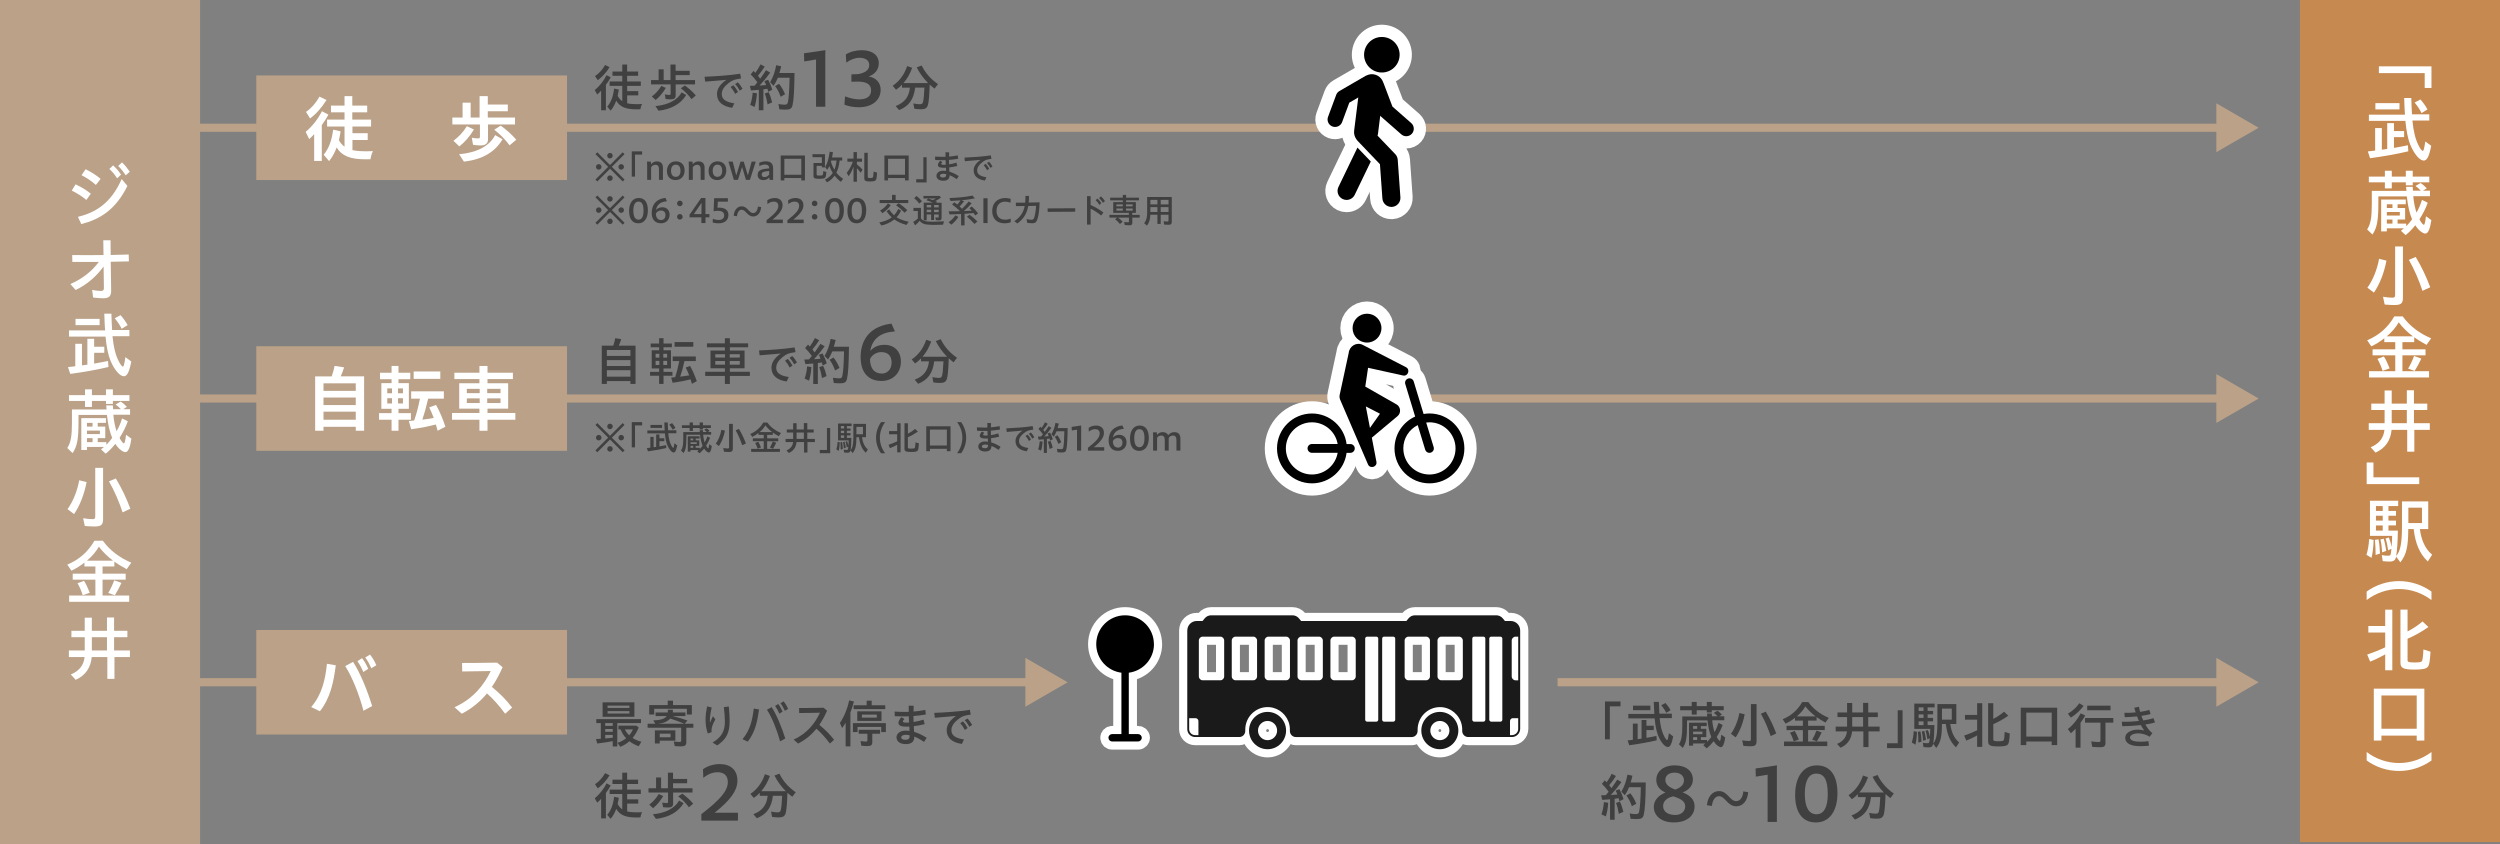 <?xml version="1.0" encoding="UTF-8"?>
<svg id="_レイヤー_2" data-name="レイヤー 2" xmlns="http://www.w3.org/2000/svg" viewBox="0 0 867.79 293.05">
  <rect x="0" y="0" width="867.79" height="293.05" fill="#808080" stroke="none"/>
  <g id="Design">
    <g>
      <g>
        <rect x="798.35" width="69.45" height="292.32" style="fill: #c68950;"/>
        <g>
          <path d="M841.65,25.38h-15.9v-2.35h18.25v7.5h-2.35v-5.15Z" style="fill: #fff;"/>
          <path d="M821.93,52.56c.55-.05,1.67-.17,2.52-.3v-7.8h2.32v7.5c.52-.05,1.35-.18,1.87-.25v-8.97h2.35v2.75h3.52v2.1h-3.52v3.75c1.42-.23,3.42-.62,4.82-.92l.15,2.1c-3.6.87-8.4,1.75-13.27,2.4l-.77-2.35ZM836.7,50.41c-.82-2.05-1.4-4.75-1.75-8.45h-12.67v-2.15h12.52c-.1-1.08-.2-3.37-.27-5.8h2.47c.05,2.25.15,4.15.25,5.67h6v2.15h-5.87c.4,3.95,1.03,6.42,2.15,8.67.52,1.05,1.17,1.9,1.45,1.9s.52-.88.88-3.3l2.05,1.52c-.72,3.7-1.47,5.12-2.6,5.12-1.38,0-3.27-2.22-4.6-5.35ZM824.53,35.81h8.37v2.17h-8.37v-2.17ZM838.15,35.59l2.02-1.07c.92,1.05,1.8,2.25,2.45,3.47l-2.07,1.27c-.58-1.22-1.4-2.47-2.4-3.67Z" style="fill: #fff;"/>
          <path d="M833.38,80.11c.4-.3.62-.47,1.05-.85h-5.92v1.07h-1.97v-11.07h8.55v1.65h-2.85v1.3h2.62v4h-2.62v1.4h3v.92c.75-.77,1.4-1.5,2.03-2.4-.85-1.97-1.5-4.8-1.83-7.97h-9.87v2.55c0,5.87-.48,8.37-2.05,10.7l-1.85-1.77c1.22-1.9,1.62-4.05,1.62-8.82v-4.57h12.02l-.12-1.4h2.3l.1,1.32h2.7c-.62-.67-1.2-1.17-1.85-1.62l1.78-1.05c.72.47,1.5,1.15,2.17,1.87l-1.32.8h2.42v1.92h-5.8c.15,1.97.55,3.92,1.1,5.7.8-1.3,1.37-2.67,1.92-4.42l2,1c-.72,1.97-1.6,3.75-2.87,5.75.5,1,1.2,1.9,1.5,1.9.28,0,.5-.82.75-2.97l1.88,1.35c-.48,3.2-1.15,4.67-2.12,4.67-.4,0-.9-.23-1.55-.73-.57-.38-1.35-1.25-1.9-2.15-1.15,1.42-2.2,2.5-3.37,3.42l-1.62-1.5ZM827.83,63.29h-5.57v-2h5.57v-2.02h2.4v2.02h4.87v-2.02h2.4v2.02h5.75v2h-5.75v1.05h-2.4v-1.05h-4.87v2.1h-2.4v-2.1ZM830.46,72.21v-1.3h-1.95v1.3h1.95ZM833.01,74.81v-1.23h-4.5v1.23h4.5ZM830.46,77.61v-1.4h-1.95v1.4h1.95Z" style="fill: #fff;"/>
          <path d="M821.76,99.86c1.88-2.57,3.4-6.3,4.05-10.02l2.57.62c-.8,4.25-2.35,8.2-4.35,11.12l-2.27-1.72ZM827.76,105.71l-.58-2.7c1.17.2,2.38.32,3.25.32.75,0,.95-.2.95-.97v-16.82h2.72v17.77c0,2-.67,2.57-2.95,2.57-1,0-2.33-.07-3.4-.17ZM836.15,90.21l2.38-1.02c2.05,3.4,3.7,6.92,5.05,10.52l-2.7,1.25c-1.15-3.55-2.85-7.5-4.72-10.75Z" style="fill: #fff;"/>
          <path d="M822.33,128.86h9.1v-5.52h-7.87v-2.07h7.87v-2.5h-3.8v-1.35c-1.3,1.05-2.87,2.02-4.5,2.82l-1.45-2.12c4.15-1.75,7.25-4.5,9.42-8.3h2.92c2.32,3.25,5.72,5.87,9.87,7.62l-1.6,2.27c-1.82-1-3.22-1.85-4.27-2.65v1.7h-4.1v2.5h8.02v2.07h-8.02v5.52h9.25v2.17h-20.84v-2.17ZM825.23,124.58l2.25-.85c.65.97,1.3,2.35,2,4.15l-2.45.85c-.48-1.5-1.1-3-1.8-4.15ZM837.55,116.74c-1.88-1.4-3.57-3.07-4.92-4.85-.95,1.7-2.33,3.32-4.12,4.85h9.05ZM835.88,127.96c.8-1.3,1.55-2.9,2.07-4.4l2.52.9c-.6,1.35-1.42,2.92-2.3,4.3l-2.3-.8Z" style="fill: #fff;"/>
          <path d="M822.88,155.26c2.97-1.25,4.5-3.2,4.8-6.05h-5.45v-2.3h5.5v-4.6h-4.62v-2.22h4.62v-4.55h2.47v4.55h5.25v-4.62h2.47v4.62h4.62v2.22h-4.62v4.6h5.5v2.3h-5.37v7.57h-2.47v-7.57h-5.42c-.35,3.75-2.22,6.4-5.57,7.9l-1.7-1.85ZM835.45,146.91v-4.6h-5.25v4.6h5.25Z" style="fill: #fff;"/>
          <path d="M821.51,160.54h2.35v5.15h15.9v2.35h-18.25v-7.5Z" style="fill: #fff;"/>
          <path d="M821.43,192.56c.47-1.42.8-3.27.95-5.47l1.55.35c-.1,2.72-.33,4.57-.75,6.2l-1.75-1.07ZM831.76,193.18c-.33,1.35-.83,1.75-2.38,1.75-.65,0-1.65-.08-2.3-.15l-.33-2.1c.67.15,1.52.22,2.15.22.67,0,.83-.12.97-.62.05-.15.12-.75.25-1.75l-1.17.48c-.2-1.52-.47-2.92-.9-4.07l1.15-.38c.42,1,.73,2.05.97,3.27.1-1.5.15-2.37.18-3.82h-7.7v-12.2h9.8v1.85h-3.38v1.7h2.62v1.65h-2.62v1.7h2.62v1.67h-2.62v1.8h3.27c-.05,3.67-.25,6.8-.58,8.82,1.45-1.7,2-4.5,2-10.05v-8.9h9.12v9.6h-2.9c.5,3.97,1.87,6.87,4.25,8.9l-1.5,2.35c-2.77-2.6-4.35-6.22-4.9-11.25h-1.88c-.02,6.25-.67,8.9-2.75,11.55l-1.47-2.02ZM824.36,187.38l1.25-.17c.3,1.35.42,2.75.52,4.95l-1.52.47c0-2.22-.08-3.52-.25-5.25ZM827.08,177.36v-1.7h-2.35v1.7h2.35ZM827.08,180.71v-1.7h-2.35v1.7h2.35ZM827.08,184.19v-1.8h-2.35v1.8h2.35ZM826.26,187.28l1.17-.3c.35,1.17.53,2.05.88,4.25l-1.42.5c-.12-1.95-.3-3.22-.62-4.45ZM840.7,181.56v-5.35h-4.72v5.35h4.72Z" style="fill: #fff;"/>
          <path d="M821.51,205.33c3.25-2.35,7.2-3.62,11.22-3.62s7.92,1.27,11.27,3.62v2.95c-3.32-2.47-7.2-3.82-11.25-3.82s-8,1.35-11.25,3.82v-2.95Z" style="fill: #fff;"/>
          <path d="M827.93,227.16c-1.9,1.05-3.47,1.82-5.22,2.5l-1.02-2.45c1.82-.6,3.9-1.42,6.25-2.52v-5.12h-5.85v-2.27h5.85v-5.67h2.47v21.04h-2.47v-5.5ZM833.23,230.06v-18.45h2.47v7.57c1.9-.97,3.7-2.17,5.2-3.47l2.05,1.95c-2.65,1.8-4.77,3-7.25,4.05v7.37c0,.72.4.87,2.5.87,1.7,0,2.32-.12,2.55-.57.17-.38.38-1.95.45-3.95l2.47.77c-.22,3.45-.42,4.7-.97,5.3-.55.65-1.9.92-4.57.92-3.87,0-4.9-.5-4.9-2.37Z" style="fill: #fff;"/>
          <path d="M823.98,239.04h17.55v18.02h-2.65v-1.72h-12.25v1.72h-2.65v-18.02ZM838.88,252.96v-11.55h-12.25v11.55h12.25Z" style="fill: #fff;"/>
          <path d="M821.51,263.99v-2.95c3.25,2.47,7.22,3.82,11.25,3.82s7.92-1.35,11.25-3.82v2.95c-3.35,2.35-7.22,3.62-11.27,3.62s-7.97-1.27-11.22-3.62Z" style="fill: #fff;"/>
        </g>
      </g>
      <g>
        <rect width="69.45" height="293.05" style="fill: #baa187;"/>
        <g>
          <path d="M24.91,66.16l1.32-2.17c2.02.95,3.45,1.77,5.3,3.25l-1.55,2.17c-1.82-1.5-3.4-2.42-5.07-3.25ZM27.06,75.26c6.1-1.45,11.52-4.75,15.17-13.12l2,2.4c-4.07,8.22-9.45,11.57-16.02,13.25l-1.15-2.52ZM28.31,60.81l1.4-2.07c1.9.95,3.45,1.87,5.22,3.35l-1.65,2.1c-1.77-1.55-3.12-2.4-4.97-3.37ZM37.96,58.66l1.3-1.25c1.05.95,1.87,1.87,2.75,3.22l-1.35,1.27c-.97-1.48-1.6-2.22-2.7-3.25ZM41.03,57.61l1.32-1.25c1.05,1,1.75,1.9,2.7,3.25l-1.4,1.25c-.7-1.07-1.6-2.27-2.62-3.25Z" style="fill: #fff;"/>
          <path d="M24.44,98.58c3.62-1.55,7.22-4.07,9.87-7.67-3.22.02-6.3.02-9.2.02l-.05-2.4c3.6.05,7.22.05,10.87,0l-.08-5.12h2.52c.03,1.75.03,3.45.05,5.1,2.07-.05,4.15-.1,6.25-.17l.07,2.4c-2.17.05-4.27.07-6.3.12.02,2.65.08,5.32.12,8.2.02,1.22.02,1.52.02,1.9,0,1.75-.7,2.57-2.62,2.57-.85,0-2.25-.05-3.65-.25l-.32-2.67c1.35.3,2.42.38,3.07.38s1-.27,1-.88l-.02-2.1-.08-5.5c-2.55,3.5-5.92,6.37-9.7,8.15l-1.85-2.07Z" style="fill: #fff;"/>
          <path d="M23.61,127.43c.55-.05,1.67-.17,2.52-.3v-7.8h2.32v7.5c.53-.05,1.35-.18,1.88-.25v-8.97h2.35v2.75h3.52v2.1h-3.52v3.75c1.42-.23,3.42-.62,4.82-.92l.15,2.1c-3.6.87-8.4,1.75-13.27,2.4l-.77-2.35ZM38.38,125.28c-.83-2.05-1.4-4.75-1.75-8.45h-12.67v-2.15h12.52c-.1-1.07-.2-3.37-.28-5.8h2.47c.05,2.25.15,4.15.25,5.67h6v2.15h-5.87c.4,3.95,1.02,6.42,2.15,8.67.53,1.05,1.17,1.9,1.45,1.9s.53-.87.88-3.3l2.05,1.52c-.72,3.7-1.47,5.12-2.6,5.12-1.37,0-3.27-2.22-4.6-5.35ZM26.21,110.69h8.37v2.17h-8.37v-2.17ZM39.83,110.46l2.02-1.07c.92,1.05,1.8,2.25,2.45,3.47l-2.08,1.27c-.57-1.22-1.4-2.47-2.4-3.67Z" style="fill: #fff;"/>
          <path d="M35.06,155.98c.4-.3.62-.47,1.05-.85h-5.92v1.07h-1.97v-11.07h8.55v1.65h-2.85v1.3h2.62v4h-2.62v1.4h3v.92c.75-.77,1.4-1.5,2.02-2.4-.85-1.97-1.5-4.8-1.82-7.97h-9.87v2.55c0,5.87-.47,8.37-2.05,10.7l-1.85-1.77c1.22-1.9,1.62-4.05,1.62-8.82v-4.57h12.02l-.12-1.4h2.3l.1,1.32h2.7c-.62-.67-1.2-1.17-1.85-1.62l1.77-1.05c.72.47,1.5,1.15,2.17,1.87l-1.33.8h2.42v1.92h-5.8c.15,1.97.55,3.92,1.1,5.7.8-1.3,1.38-2.67,1.92-4.42l2,1c-.72,1.97-1.6,3.75-2.87,5.75.5,1,1.2,1.9,1.5,1.9.27,0,.5-.83.75-2.97l1.87,1.35c-.47,3.2-1.15,4.67-2.12,4.67-.4,0-.9-.23-1.55-.73-.58-.38-1.35-1.25-1.9-2.15-1.15,1.42-2.2,2.5-3.37,3.42l-1.62-1.5ZM29.51,139.16h-5.57v-2h5.57v-2.02h2.4v2.02h4.87v-2.02h2.4v2.02h5.75v2h-5.75v1.05h-2.4v-1.05h-4.87v2.1h-2.4v-2.1ZM32.13,148.08v-1.3h-1.95v1.3h1.95ZM34.68,150.68v-1.22h-4.5v1.22h4.5ZM32.13,153.48v-1.4h-1.95v1.4h1.95Z" style="fill: #fff;"/>
          <path d="M23.44,176.73c1.87-2.57,3.4-6.3,4.05-10.02l2.57.62c-.8,4.25-2.35,8.2-4.35,11.12l-2.27-1.72ZM29.43,182.58l-.57-2.7c1.17.2,2.37.32,3.25.32.75,0,.95-.2.95-.97v-16.82h2.72v17.77c0,2-.67,2.57-2.95,2.57-1,0-2.32-.07-3.4-.17ZM37.83,167.09l2.37-1.02c2.05,3.4,3.7,6.92,5.05,10.52l-2.7,1.25c-1.15-3.55-2.85-7.5-4.72-10.75Z" style="fill: #fff;"/>
          <path d="M24.01,206.73h9.1v-5.52h-7.87v-2.07h7.87v-2.5h-3.8v-1.35c-1.3,1.05-2.87,2.02-4.5,2.82l-1.45-2.12c4.15-1.75,7.25-4.5,9.42-8.3h2.92c2.32,3.25,5.72,5.87,9.87,7.62l-1.6,2.27c-1.82-1-3.22-1.85-4.27-2.65v1.7h-4.1v2.5h8.02v2.07h-8.02v5.52h9.25v2.17h-20.85v-2.17ZM26.91,202.46l2.25-.85c.65.97,1.3,2.35,2,4.15l-2.45.85c-.47-1.5-1.1-3-1.8-4.15ZM39.23,194.61c-1.87-1.4-3.57-3.07-4.92-4.85-.95,1.7-2.32,3.32-4.12,4.85h9.05ZM37.56,205.83c.8-1.3,1.55-2.9,2.08-4.4l2.52.9c-.6,1.35-1.42,2.92-2.3,4.3l-2.3-.8Z" style="fill: #fff;"/>
          <path d="M24.56,234.13c2.97-1.25,4.5-3.2,4.8-6.05h-5.45v-2.3h5.5v-4.6h-4.62v-2.22h4.62v-4.55h2.47v4.55h5.25v-4.62h2.47v4.62h4.62v2.22h-4.62v4.6h5.5v2.3h-5.37v7.57h-2.47v-7.57h-5.42c-.35,3.75-2.22,6.4-5.57,7.9l-1.7-1.85ZM37.13,225.79v-4.6h-5.25v4.6h5.25Z" style="fill: #fff;"/>
        </g>
      </g>
      <g>
        <line x1="57.71" y1="44.34" x2="771.81" y2="44.34" style="fill: none; stroke: #baa187; stroke-miterlimit: 10; stroke-width: 2.83px;"/>
        <polygon points="769.33 52.82 784.02 44.34 769.33 35.86 769.33 52.82" style="fill: #baa187;"/>
      </g>
      <g>
        <line x1="57.71" y1="138.33" x2="771.81" y2="138.33" style="fill: none; stroke: #baa187; stroke-miterlimit: 10; stroke-width: 2.83px;"/>
        <polygon points="769.33 146.81 784.02 138.33 769.33 129.85 769.33 146.81" style="fill: #baa187;"/>
      </g>
      <g>
        <line x1="540.66" y1="236.82" x2="771.81" y2="236.82" style="fill: none; stroke: #baa187; stroke-miterlimit: 10; stroke-width: 2.83px;"/>
        <polygon points="769.33 245.31 784.02 236.83 769.33 228.35 769.33 245.31" style="fill: #baa187;"/>
      </g>
      <g>
        <line x1="57.71" y1="236.82" x2="358.4" y2="236.82" style="fill: none; stroke: #baa187; stroke-miterlimit: 10; stroke-width: 2.83px;"/>
        <polygon points="355.92 245.31 370.6 236.83 355.92 228.35 355.92 245.31" style="fill: #baa187;"/>
      </g>
      <g>
        <path d="M212.69,257.27c-1.31.25-2.88.49-5.38.83l-.43-1.57,1.67-.09v-5.46h-1.57v-1.35h15.52v1.35h-8.23v8.12h-1.58v-1.84ZM209.17,243.78h11.04v5.04h-11.04v-5.04ZM212.69,251.96v-.97h-2.61v.97h2.61ZM212.69,254.03v-.99h-2.61v.99h2.61ZM212.69,256.08v-.97h-2.61v1.21c1.03-.09,1.89-.16,2.61-.23ZM218.48,245.74v-.81h-7.58v.81h7.58ZM218.48,247.69v-.85h-7.58v.85h7.58ZM214.34,257.86c1.1-.36,2.07-.86,3.01-1.6-.85-.86-1.49-1.91-1.93-3.08h-.76v-1.28h6.25l.79.65c-.54,1.37-1.26,2.57-2.12,3.62.85.54,1.93,1.03,3.06,1.3l-.94,1.57c-1.24-.47-2.34-1.04-3.22-1.75-.86.79-1.96,1.48-3.17,1.94l-.97-1.37ZM219.71,253.18h-2.79c.31.72.86,1.48,1.49,2.05.52-.59,1.03-1.39,1.3-2.05Z" style="fill: #404040;"/>
        <path d="M234.21,258.96l-.34-1.55c.61.07,1.62.14,2.02.14s.56-.14.56-.56v-4.39h-11.65v-1.39h2.66l-.7-1.15c2.45-.05,4-.56,4.66-1.49h-3.87v-1.26h4.25v-.95h1.76v.95h4.36v1.26h-4.38c2,.5,3.4.94,5.1,1.53l-.97,1.12h3.01v1.39h-2.45v5.01c0,1.12-.47,1.46-1.93,1.46-.65,0-1.44-.04-2.09-.11ZM225.34,244.74h6.43v-1.53h1.84v1.53h6.54v3.29h-1.73v-2h-11.34v2h-1.73v-3.29ZM227.32,253.5h7.11v3.6h-5.42v.97h-1.69v-4.57ZM237.55,251.22c-1.39-.58-3.19-1.24-4.9-1.8-.94,1.04-2.18,1.57-4.25,1.8h9.15ZM232.77,255.92v-1.26h-3.76v1.26h3.76Z" style="fill: #404040;"/>
        <path d="M244.91,249.66c0-1.39.18-2.71.53-4.47l1.62.39c-.39,1.56-.65,3.23-.65,4.41,0,.32,0,.63.02.91.32-.81.73-1.65,1.05-2.29l.83,1.12c-.5.83-.84,1.62-1.04,2.19-.29.88-.32,1.44-.29,2.24l-1.3.44c-.6-1.7-.78-3.32-.78-4.93ZM247.34,257.75c2.95-1.78,4.28-3.73,4.28-7.29,0-1.28-.13-3.16-.36-5.01l1.72-.21c.19,1.96.29,3.63.29,5.04,0,4.26-1.25,6.42-4.33,8.46l-1.6-.99Z" style="fill: #404040;"/>
        <path d="M257.73,256.57c2.7-3.12,3.48-6.91,3.91-10.62l1.84.32c-.56,3.98-1.33,7.92-3.94,11.18l-1.8-.88ZM266.21,246.36l1.64-.9c1.76,2.68,3.55,7.15,4.74,10.89l-1.8.99c-1.04-3.78-2.72-8.14-4.57-10.98ZM269.07,245.04l1.06-.68c.61.79,1.01,1.51,1.53,2.65l-1.12.72c-.49-1.12-.83-1.71-1.48-2.68ZM270.93,244.11l1.06-.68c.67.83,1.12,1.6,1.58,2.63l-1.12.68c-.41-.88-.88-1.82-1.53-2.63Z" style="fill: #404040;"/>
        <path d="M275.5,256.71c4.9-2.2,7.56-5.96,9.11-9.31-2.63.05-5.04.11-7.2.11l-.04-1.76c2.29.02,4.92,0,8.5-.09l1.22,1.03c-.77,1.76-1.66,3.4-2.68,4.92,2,1.67,3.6,3.19,5.11,5.19l-1.46,1.3c-1.55-2.09-3.02-3.71-4.66-5.15-1.66,2.05-3.71,3.78-6.37,5.15l-1.53-1.37Z" style="fill: #404040;"/>
        <path d="M293.53,250.86c-.38.68-.76,1.24-1.21,1.85l-.79-1.75c1.48-2.14,2.63-4.92,3.22-7.83l1.66.36c-.38,1.46-.74,2.61-1.22,3.87v11.72h-1.66v-8.23ZM296.05,251.02h11.45v3.1h-1.62v-1.8h-8.21v1.8h-1.62v-3.1ZM296.31,244.81h4.52v-1.6h1.75v1.6h4.7v1.33h-10.97v-1.33ZM297.57,246.91h8.41v3.33h-8.41v-3.33ZM298.97,258.83l-.25-1.62c.63.13,1.31.2,1.85.2.41,0,.52-.11.52-.52v-2.21h-3.02v-1.35h7.42v1.35h-2.7v2.86c0,1.12-.4,1.44-1.78,1.44-.63,0-1.4-.05-2.03-.14ZM304.35,249.09v-1.04h-5.17v1.04h5.17Z" style="fill: #404040;"/>
        <path d="M311.18,255.9c0-1.18,1.2-2.29,3.1-2.29.47,0,.97.03,1.43.1l-.05-1.25c0-.08-.02-.16-.02-.26-.39.02-.73.03-1.04.03-1.85,0-2.74-.4-2.74-1.3,0-.5.31-1.17,1.02-1.99l1.07.62c-.39.39-.54.65-.54.83,0,.39.54.45,1.33.45.21,0,.49-.02.81-.03l-.1-2.16c-.6.02-1.18.03-1.78.03-1.12,0-2.11-.02-3.08-.08l-.06-1.6c1.25.08,2.45.11,3.58.11.45,0,.89,0,1.33-.02,0-.73-.02-1.51,0-2.16l1.73.08c-.05.6-.08,1.28-.08,1.98,1.39-.1,2.75-.29,4.1-.57l.19,1.59c-1.31.24-2.79.42-4.31.53l.05,2.07c1.05-.15,2.27-.41,3.44-.81l.42,1.56c-1.23.34-2.59.57-3.79.7,0,.15.02.28.02.4.03.52.06,1.07.08,1.57,1.43.44,2.97,1.15,4.38,2.07l-.92,1.43c-1.26-.86-2.4-1.47-3.37-1.86v.08c0,1.81-1.18,2.54-2.92,2.54-1.96,0-3.27-.83-3.27-2.41ZM314.26,256.79c.92,0,1.47-.31,1.47-1.18v-.39c-.52-.11-1.02-.16-1.31-.16-.91,0-1.59.34-1.59.88s.52.86,1.43.86Z" style="fill: #404040;"/>
        <path d="M328.6,253.45c0-1.8,1.13-3.48,3.26-4.93-3.11.29-5.06.45-7.36.63l-.21-1.7c3.37-.13,8.56-.44,12.35-1.05l.32,1.65c-2.25.31-3.01.55-4.33,1.59-1.49,1.17-2.38,2.37-2.38,3.84,0,1.85,1.57,2.8,4.36,3.19l-.73,1.56c-3.22-.45-5.28-2.01-5.28-4.78ZM333.31,251.02l.94-.63c.66.68,1.1,1.38,1.64,2.32l-.97.68c-.52-.99-1-1.7-1.6-2.37ZM334.85,250.02l.96-.63c.65.63,1.15,1.38,1.64,2.25l-.97.65c-.55-1-.97-1.64-1.62-2.27Z" style="fill: #404040;"/>
        <path d="M208.67,277.28c-.4.43-.79.85-1.37,1.33l-.85-1.51c1.71-1.44,3.06-3.15,4.1-5.19l1.44.74c-.61,1.13-1.08,1.82-1.67,2.61v8.82h-1.66v-6.81ZM206.55,272.22c1.4-.95,2.63-2.29,3.49-3.85l1.55.76c-1.13,1.84-2.59,3.42-4.09,4.52l-.95-1.42ZM210.78,282.83c1.3-1.48,2.07-3.53,2.39-6.27l1.64.36c-.13.77-.25,1.51-.41,2.18.38.72.94,1.39,1.6,1.85v-5.33h-4.39v-1.53h4.39v-1.96h-3.4v-1.49h3.4v-2.43h1.69v2.43h3.8v1.49h-3.8v1.96h4.75v1.53h-4.74v1.84h3.85v1.48h-3.85v2.72c.86.22,1.96.32,3.42.32.54,0,.94-.02,1.75-.05-.36.7-.47,1.06-.56,1.8-.65.02-.95.04-1.26.04-3.87,0-5.82-.81-7.15-2.99-.54,1.42-1.15,2.54-1.93,3.44l-1.21-1.39Z" style="fill: #404040;"/>
        <path d="M230.15,280.18l-.27-1.6c.61.11,1.15.18,1.58.18.34,0,.43-.11.43-.56v-3.1h-6.79v-1.49h2.63v-3.73h1.75v3.73h2.36v-5.4h1.78v2.18h4.9v1.49h-4.9v1.73h6.75v1.49h-6.72v3.83c0,.94-.52,1.37-1.66,1.37-.61,0-1.3-.04-1.85-.13ZM225.36,279.31c1.33-.99,2.41-2.21,3.29-3.69l1.57.7c-1.01,1.71-2.12,3.04-3.53,4.21l-1.33-1.22ZM226.62,282.65c4.39-.41,7.67-2.12,9.09-4.77l1.58.92c-1.87,3.06-5.11,4.92-9.6,5.46l-1.08-1.6ZM235.42,276.43l1.44-.94c1.4,1.03,2.74,2.23,3.76,3.46l-1.48,1.28c-1.04-1.44-2.25-2.66-3.73-3.8Z" style="fill: #404040;"/>
        <path d="M243.44,282.61c6.26-4.8,9.2-7.96,9.2-11.15,0-2.38-1.46-3.4-3.56-3.4-1.86,0-3.54.76-4.94,1.97l-.13-3c1.43-1.05,3.51-1.81,5.83-1.81,3.78,0,6.13,2.11,6.13,5.72s-2.62,6.96-7.91,11.17h8.1v2.73h-12.71v-2.24Z" style="fill: #404040;"/>
        <path d="M261.5,282.61c3.06-1.12,4.65-3.15,4.97-6.37h-2.75v-1.03c-.59.65-1.31,1.26-2.07,1.76l-1.17-1.39c2.34-1.58,4.02-3.85,5.04-6.84l1.73.61c-.77,2.09-1.69,3.75-3.01,5.29h8.53c-1.58-1.58-2.94-3.44-3.94-5.44l1.73-.65c1.17,2.5,3.19,4.79,5.65,6.45l-1.19,1.57c-.7-.52-1.19-.92-1.69-1.4-.09,3.51-.31,6.1-.61,7.09-.31,1.06-.97,1.48-2.36,1.48-.7,0-1.64-.07-2.36-.18l-.34-1.84c.81.16,1.66.27,2.18.27.76,0,1.04-.2,1.19-.83.2-.79.38-2.63.47-4.93h-3.21c-.52,4.12-2.16,6.41-5.58,7.81l-1.21-1.44Z" style="fill: #404040;"/>
      </g>
      <g>
        <path d="M557.11,243.49h5.4v1.69h-3.71v11.45h-1.69v-13.14Z" style="fill: #404040;"/>
        <path d="M564.97,257.01c.4-.04,1.21-.13,1.82-.22v-5.62h1.67v5.4c.38-.04.97-.13,1.35-.18v-6.46h1.69v1.98h2.54v1.51h-2.54v2.7c1.03-.16,2.47-.45,3.48-.67l.11,1.51c-2.59.63-6.05,1.26-9.56,1.73l-.56-1.69ZM575.61,255.46c-.59-1.48-1.01-3.42-1.26-6.09h-9.13v-1.55h9.02c-.07-.77-.14-2.43-.2-4.18h1.78c.04,1.62.11,2.99.18,4.09h4.32v1.55h-4.23c.29,2.85.74,4.63,1.55,6.25.38.76.85,1.37,1.04,1.37s.38-.63.63-2.38l1.48,1.1c-.52,2.67-1.06,3.69-1.87,3.69-.99,0-2.36-1.6-3.31-3.85ZM566.84,244.95h6.03v1.57h-6.03v-1.57ZM576.65,244.79l1.46-.77c.67.76,1.3,1.62,1.76,2.5l-1.5.92c-.41-.88-1.01-1.78-1.73-2.65Z" style="fill: #404040;"/>
        <path d="M591.21,258.67c.29-.22.45-.34.76-.61h-4.27v.77h-1.42v-7.98h6.16v1.19h-2.05v.94h1.89v2.88h-1.89v1.01h2.16v.67c.54-.56,1.01-1.08,1.46-1.73-.61-1.42-1.08-3.46-1.31-5.74h-7.11v1.84c0,4.23-.34,6.03-1.48,7.71l-1.33-1.28c.88-1.37,1.17-2.92,1.17-6.36v-3.29h8.66l-.09-1.01h1.66l.07.95h1.95c-.45-.49-.86-.85-1.33-1.17l1.28-.76c.52.34,1.08.83,1.57,1.35l-.95.58h1.75v1.39h-4.18c.11,1.42.4,2.83.79,4.1.58-.94.99-1.93,1.39-3.19l1.44.72c-.52,1.42-1.15,2.7-2.07,4.14.36.72.86,1.37,1.08,1.37.2,0,.36-.59.54-2.14l1.35.97c-.34,2.3-.83,3.37-1.53,3.37-.29,0-.65-.16-1.12-.52-.41-.27-.97-.9-1.37-1.55-.83,1.03-1.58,1.8-2.43,2.47l-1.17-1.08ZM587.22,246.55h-4.02v-1.44h4.02v-1.46h1.73v1.46h3.51v-1.46h1.73v1.46h4.14v1.44h-4.14v.76h-1.73v-.76h-3.51v1.51h-1.73v-1.51ZM589.11,252.98v-.94h-1.4v.94h1.4ZM590.94,254.85v-.88h-3.24v.88h3.24ZM589.11,256.87v-1.01h-1.4v1.01h1.4Z" style="fill: #404040;"/>
        <path d="M600.84,254.71c1.35-1.85,2.45-4.54,2.92-7.22l1.85.45c-.58,3.06-1.69,5.91-3.13,8.01l-1.64-1.24ZM605.16,258.92l-.41-1.94c.85.14,1.71.23,2.34.23.54,0,.68-.14.68-.7v-12.12h1.96v12.8c0,1.44-.49,1.85-2.12,1.85-.72,0-1.67-.05-2.45-.13ZM611.21,247.76l1.71-.74c1.48,2.45,2.67,4.99,3.64,7.58l-1.94.9c-.83-2.56-2.05-5.4-3.4-7.74Z" style="fill: #404040;"/>
        <path d="M619.26,257.41h6.55v-3.98h-5.67v-1.49h5.67v-1.8h-2.74v-.97c-.94.76-2.07,1.46-3.24,2.03l-1.04-1.53c2.99-1.26,5.22-3.24,6.79-5.98h2.11c1.67,2.34,4.12,4.23,7.11,5.49l-1.15,1.64c-1.31-.72-2.32-1.33-3.08-1.91v1.22h-2.95v1.8h5.78v1.49h-5.78v3.98h6.66v1.57h-15.02v-1.57ZM621.34,254.33l1.62-.61c.47.7.94,1.69,1.44,2.99l-1.76.61c-.34-1.08-.79-2.16-1.3-2.99ZM630.22,248.67c-1.35-1.01-2.58-2.21-3.55-3.49-.68,1.22-1.67,2.39-2.97,3.49h6.52ZM629.02,256.76c.58-.94,1.12-2.09,1.49-3.17l1.82.65c-.43.97-1.03,2.11-1.66,3.1l-1.66-.58Z" style="fill: #404040;"/>
        <path d="M637.65,258.23c2.14-.9,3.24-2.3,3.46-4.36h-3.92v-1.66h3.96v-3.31h-3.33v-1.6h3.33v-3.28h1.78v3.28h3.78v-3.33h1.78v3.33h3.33v1.6h-3.33v3.31h3.96v1.66h-3.87v5.46h-1.78v-5.46h-3.91c-.25,2.7-1.6,4.61-4.01,5.69l-1.22-1.33ZM646.71,252.22v-3.31h-3.78v3.31h3.78Z" style="fill: #404040;"/>
        <path d="M655.02,258h3.71v-11.45h1.69v13.14h-5.4v-1.69Z" style="fill: #404040;"/>
        <path d="M663.61,257.73c.34-1.03.58-2.36.68-3.94l1.12.25c-.07,1.96-.23,3.29-.54,4.46l-1.26-.77ZM671.04,258.18c-.23.97-.59,1.26-1.71,1.26-.47,0-1.19-.05-1.66-.11l-.23-1.51c.49.11,1.1.16,1.55.16.49,0,.59-.09.7-.45.04-.11.09-.54.18-1.26l-.85.34c-.14-1.1-.34-2.11-.65-2.94l.83-.27c.31.72.52,1.48.7,2.36.07-1.08.11-1.71.13-2.75h-5.55v-8.79h7.06v1.33h-2.43v1.22h1.89v1.19h-1.89v1.22h1.89v1.21h-1.89v1.3h2.36c-.04,2.65-.18,4.9-.41,6.36,1.04-1.22,1.44-3.24,1.44-7.24v-6.41h6.57v6.91h-2.09c.36,2.86,1.35,4.95,3.06,6.41l-1.08,1.69c-2-1.87-3.13-4.48-3.53-8.1h-1.35c-.02,4.5-.49,6.41-1.98,8.32l-1.06-1.46ZM665.71,254l.9-.13c.22.97.31,1.98.38,3.56l-1.1.34c0-1.6-.05-2.54-.18-3.78ZM667.68,246.78v-1.22h-1.69v1.22h1.69ZM667.68,249.2v-1.22h-1.69v1.22h1.69ZM667.68,251.7v-1.3h-1.69v1.3h1.69ZM667.08,253.93l.85-.22c.25.85.38,1.48.63,3.06l-1.03.36c-.09-1.4-.22-2.32-.45-3.21ZM677.49,249.81v-3.85h-3.4v3.85h3.4Z" style="fill: #404040;"/>
        <path d="M686.29,255.28c-1.37.76-2.5,1.31-3.76,1.8l-.74-1.76c1.31-.43,2.81-1.03,4.5-1.82v-3.69h-4.21v-1.64h4.21v-4.09h1.78v15.16h-1.78v-3.96ZM690.11,257.37v-13.29h1.78v5.46c1.37-.7,2.66-1.57,3.75-2.5l1.48,1.4c-1.91,1.3-3.44,2.16-5.22,2.92v5.31c0,.52.29.63,1.8.63,1.22,0,1.67-.09,1.84-.41.13-.27.27-1.4.32-2.84l1.78.56c-.16,2.48-.31,3.38-.7,3.82-.4.47-1.37.67-3.29.67-2.79,0-3.53-.36-3.53-1.71Z" style="fill: #404040;"/>
        <path d="M701.44,245.65h12.64v12.98h-1.91v-1.24h-8.82v1.24h-1.91v-12.98ZM712.18,255.68v-8.32h-8.82v8.32h8.82Z" style="fill: #404040;"/>
        <path d="M720.47,252.94c-.54.58-1.03,1.06-1.62,1.57l-1.08-1.44c1.73-1.31,3.24-3.17,4.48-5.46l1.57.76c-.52.92-1.04,1.69-1.64,2.52v8.64h-1.71v-6.59ZM717.79,247.74c1.73-1.04,2.95-2.18,3.98-3.64l1.48.94c-1.21,1.6-2.77,3.04-4.43,4.05l-1.03-1.35ZM726.23,259.23l-.32-1.89c.9.14,1.8.23,2.58.23.49,0,.61-.13.61-.63v-6.1h-5.35v-1.6h9.81v1.6h-2.72v7.06c0,1.06-.47,1.48-1.75,1.48-.63,0-1.89-.05-2.86-.14ZM724.5,244.95h8.1v1.6h-8.1v-1.6Z" style="fill: #404040;"/>
        <path d="M736.54,250.53c1.93.05,4.02-.05,5.9-.26-.21-.5-.44-1.05-.63-1.6-1.57.16-3.13.26-4.25.28l-.18-1.52c1.3.03,2.66-.02,3.95-.15-.18-.52-.32-1.05-.49-1.6l1.62-.36c.1.57.23,1.17.41,1.78,1.22-.18,2.33-.41,3.19-.68l.45,1.44c-.86.24-1.99.45-3.19.62.19.55.4,1.09.65,1.6,1.41-.21,2.66-.49,3.53-.79l.53,1.49c-.92.29-2.07.53-3.34.71.7,1.23,1.52,2.3,2.43,3.03l-.97,1.23c-.62-.42-1.04-.62-1.82-.86-.73-.23-1.43-.32-2.06-.32-1.86,0-2.9.7-2.9,1.43,0,1.05,1.46,1.47,3.79,1.47.71,0,1.82-.08,2.58-.21l.21,1.59c-.84.1-2.2.16-3.05.16-2.58,0-5.2-.6-5.2-2.95,0-1.6,1.83-2.79,4.41-2.79.78,0,1.47.1,2.19.31-.42-.58-.83-1.22-1.18-1.88-2.22.24-4.57.37-6.45.39l-.15-1.56Z" style="fill: #404040;"/>
        <path d="M558.87,277.44c-.83.09-2.07.18-2.72.22l-.38-1.6,1.64-.05c.4-.45.65-.77.97-1.19-.7-.99-1.49-1.93-2.34-2.74l1.01-1.21.63.68c.63-.85,1.22-1.84,1.78-2.95l1.46.76c-.65,1.1-1.42,2.11-2.34,3.19l.77,1.03c.68-.92,1.37-1.93,2.02-2.97l1.46.86c-1.12,1.57-2.23,2.92-3.69,4.48.61-.02,1.67-.11,2.25-.16-.18-.54-.31-.83-.58-1.37l1.3-.49c.56,1.03,1.08,2.25,1.44,3.46l-1.4.74c-.11-.43-.18-.68-.29-1.06-.49.09-1.06.18-1.39.2v7.27h-1.6v-7.09ZM555.88,282.66c.45-1.19.74-2.61.86-4.23l1.5.22c-.14,1.98-.41,3.49-.83,4.74l-1.53-.72ZM560.94,278.72l1.35-.47c.52,1.08.9,2.21,1.21,3.55l-1.58.7c-.22-1.39-.56-2.72-.97-3.78ZM566,284.21l-.31-1.84c.7.13,1.48.22,2.14.22.77,0,.99-.18,1.15-.92.31-1.42.47-3.93.58-8.43h-4.07c-.43,1.06-.88,1.94-1.48,2.81l-1.21-1.24c1.01-1.69,1.75-3.76,2.11-5.92l1.73.38c-.18.86-.38,1.58-.63,2.34h5.26c-.05,5.82-.27,9.4-.68,11.16-.27,1.17-.85,1.55-2.36,1.55-.72,0-1.57-.05-2.23-.11ZM564.54,276.14l1.37-.79c.77.95,1.48,2.18,2.07,3.62l-1.53.88c-.47-1.37-1.13-2.67-1.91-3.71Z" style="fill: #404040;"/>
        <path d="M574.06,280.06c0-1.94,1.3-3.91,4.05-4.94-2-.92-3.19-2.35-3.19-4.4,0-2.73,2.21-5.05,6.45-5.05,3.94,0,6.26,2.02,6.26,4.94,0,1.94-1.24,3.56-3.54,4.45,2.81,1.11,4.13,2.59,4.13,4.89,0,3-2.48,5.53-7.21,5.53-4.4,0-6.96-2.35-6.96-5.43ZM581.48,282.9c2.38,0,3.48-1.57,3.48-2.92,0-1.62-.97-2.54-4.13-3.56-2.4.49-3.54,1.86-3.54,3.37,0,2.08,1.86,3.1,4.18,3.1ZM581.51,274.07c2.02-.7,3.02-1.75,3.02-3.21,0-1.59-1.3-2.67-3.27-2.67s-3.19,1.05-3.19,2.46c0,1.54,1.03,2.51,3.43,3.43Z" style="fill: #404040;"/>
        <path d="M596.7,276.37c-1.3,0-2.23,1.28-2.49,3.4l-1.71-.27c.27-3.15,2.07-4.9,4.2-4.9,2.97,0,3.78,3.49,5.94,3.49,1.3,0,2.3-1.13,2.49-3.38l1.69.27c-.27,3.13-1.91,4.9-4.14,4.9-3.02,0-3.89-3.51-5.98-3.51Z" style="fill: #404040;"/>
        <path d="M613.57,268.91l-4.1.67-.08-2.83,7.42-1.08-.03,1.84v17.79h-3.21v-16.38Z" style="fill: #404040;"/>
        <path d="M623.13,275.88c0-6.4,2.94-10.2,7.53-10.2s7.15,3.4,7.15,9.66-2.83,10.15-7.48,10.15-7.21-3.43-7.21-9.61ZM634.44,275.66c0-5.1-1.29-7.13-4.02-7.13-2.48,0-3.94,2.35-3.94,7.04s1.43,7.07,4.08,7.07c2.46,0,3.89-2.29,3.89-6.99Z" style="fill: #404040;"/>
        <path d="M642.67,283.06c3.06-1.12,4.65-3.15,4.97-6.37h-2.75v-1.03c-.59.65-1.31,1.26-2.07,1.76l-1.17-1.39c2.34-1.58,4.02-3.85,5.04-6.84l1.73.61c-.77,2.09-1.69,3.75-3.01,5.29h8.53c-1.58-1.58-2.93-3.44-3.94-5.44l1.73-.65c1.17,2.5,3.19,4.79,5.65,6.45l-1.19,1.57c-.7-.52-1.19-.92-1.69-1.4-.09,3.51-.31,6.1-.61,7.09-.31,1.06-.97,1.48-2.36,1.48-.7,0-1.64-.07-2.36-.18l-.34-1.84c.81.16,1.66.27,2.18.27.76,0,1.04-.2,1.19-.83.2-.79.38-2.63.47-4.93h-3.21c-.52,4.12-2.16,6.41-5.58,7.81l-1.21-1.44Z" style="fill: #404040;"/>
      </g>
      <g>
        <g>
          <rect x="88.96" y="218.67" width="107.87" height="36.3" style="fill: #baa187;"/>
          <g>
            <path d="M108.02,245.43c3.8-4.4,4.9-9.67,5.47-15.02l3.07.52c-.75,5.7-1.82,11.3-5.52,15.95l-3.02-1.45ZM119.84,231.21l2.72-1.47c2.47,3.8,5,10.02,6.62,15.35l-3.02,1.62c-1.42-5.42-3.77-11.47-6.32-15.5ZM124.06,229.51l1.62-1.05c.9,1.17,1.45,2.17,2.15,3.7l-1.72,1.1c-.65-1.55-1.15-2.45-2.05-3.75ZM126.79,228.23l1.65-1.02c.95,1.2,1.52,2.2,2.2,3.7l-1.75,1.05c-.6-1.35-1.22-2.57-2.1-3.72Z" style="fill: #fff;"/>
            <path d="M157.77,245.48c6.5-2.9,10.32-7.82,12.57-12.55-3.62.05-6.92.12-9.9.15l-.05-2.95c3.25,0,7-.03,12.15-.12l1.92,1.6c-1.07,2.42-2.27,4.72-3.72,6.82,2.77,2.3,4.9,4.35,7.02,7.17l-2.42,2.15c-2.17-2.95-4.12-5.12-6.3-7.05-2.3,2.77-5.12,5.17-8.75,7.05l-2.52-2.27Z" style="fill: #fff;"/>
          </g>
        </g>
        <g>
          <rect x="88.96" y="120.18" width="107.87" height="36.3" style="fill: #baa187;"/>
          <g>
            <path d="M109.39,130.65h5.75c.48-1.4.77-2.47,1-3.65l3.3.52c-.35,1.15-.72,2.1-1.17,3.12h8.12v18.87h-2.9v-1.37h-11.2v1.37h-2.9v-18.87ZM123.49,135.67v-2.62h-11.2v2.62h11.2ZM123.49,140.6v-2.62h-11.2v2.62h11.2ZM123.49,145.7v-2.8h-11.2v2.8h11.2Z" style="fill: #fff;"/>
            <path d="M135.92,145.7h-4.35v-2.3h4.35v-1.5h-3.55v-8.92h3.55v-1.35h-4.02v-2.25h4.02v-2.35h2.4v2.35h4.1v2.25h-4.1v1.35h3.6v8.92h-3.6v1.5h4.32v2.3h-4.32v3.82h-2.4v-3.82ZM136.07,136.52v-1.7h-1.65v1.7h1.65ZM136.07,140.05v-1.82h-1.65v1.82h1.65ZM139.87,136.52v-1.7h-1.7v1.7h1.7ZM139.87,140.05v-1.82h-1.7v1.82h1.7ZM151.29,147.35c-2.3.62-5.12,1.17-8.57,1.65l-.82-2.87c.52-.05,1.1-.1,1.85-.15.85-2.4,1.4-4.52,2.02-7.6h-3.05v-2.55h11.35v2.55h-5.45c-.65,2.85-1.3,5.17-2.02,7.3,1.97-.25,3.02-.42,3.95-.6-.52-1.42-.97-2.47-1.57-3.67l2.37-.85c1.2,2.1,2.3,4.65,3.25,7.55l-2.7,1.42c-.2-.8-.38-1.42-.6-2.17ZM143.59,128.95h9.25v2.55h-9.25v-2.55Z" style="fill: #fff;"/>
            <path d="M166.42,145.7h-9.52v-2.35h9.52v-1.5h-7.02v-8.82h7.02v-1.45h-8.7v-2.2h8.7v-2.35h2.8v2.35h8.82v2.2h-8.82v1.45h7.17v8.82h-7.17v1.5h9.67v2.35h-9.67v3.82h-2.8v-3.82ZM166.51,136.47v-1.5h-4.47v1.5h4.47ZM166.51,139.9v-1.62h-4.47v1.62h4.47ZM173.74,136.47v-1.5h-4.62v1.5h4.62ZM173.74,139.9v-1.62h-4.62v1.62h4.62Z" style="fill: #fff;"/>
          </g>
        </g>
        <g>
          <rect x="88.96" y="26.19" width="107.87" height="36.3" style="fill: #baa187;"/>
          <g>
            <path d="M109.04,46.59c-.42.47-.82.87-1.72,1.7l-1.22-2.52c2.35-1.97,4.3-4.47,5.65-7.17l2.25,1.2c-.47.92-1.12,1.95-2.3,3.62v12.45h-2.65v-9.27ZM106.22,38.84c1.82-1.25,3.42-3.05,4.67-5.3l2.45,1.17c-1.75,2.77-3.7,4.95-5.72,6.4l-1.4-2.27ZM112.34,53.72c1.77-2.12,2.82-4.9,3.3-8.72l2.6.6c-.25,1.47-.35,1.97-.6,3.07.45.85,1.2,1.7,1.95,2.25v-7h-6.05v-2.4h6.05v-2.52h-4.7v-2.35h4.7v-3.27h2.7v3.27h5.17v2.35h-5.17v2.52h6.52v2.4h-6.47v2.32h5.3v2.35h-5.3v3.52c1.2.27,2.75.4,4.77.4.67,0,1.2,0,2.35-.05-.5,1.05-.67,1.65-.88,2.82-.77.02-1.3.02-1.75.02-5.27,0-8.2-1.2-9.97-4.1-.65,1.77-1.52,3.37-2.62,4.72l-1.9-2.22Z" style="fill: #fff;"/>
            <path d="M164.19,50.27l-.42-2.47c.8.15,1.6.25,2.2.25.5,0,.62-.15.62-.75v-4.1h-9.57v-2.4h3.55v-5.15h2.8v5.15h3.1v-7.42h2.85v2.9h6.95v2.35h-6.95v2.17h9.45v2.4h-9.37v5.22c0,1.32-.9,2.07-2.5,2.07-.9,0-1.85-.08-2.7-.23ZM157.39,48.87c1.9-1.4,3.42-3.05,4.67-5.07l2.45,1.15c-1.52,2.5-3.07,4.3-5.07,5.87l-2.05-1.95ZM159.37,53.54c6.2-.55,10.55-2.85,12.5-6.65l2.57,1.45c-2.6,4.45-7.02,7.02-13.4,7.77l-1.67-2.57ZM171.56,45.02l2.25-1.42c2.1,1.52,3.92,3.17,5.4,4.9l-2.32,1.95c-1.52-2.05-3.22-3.77-5.32-5.42Z" style="fill: #fff;"/>
          </g>
        </g>
      </g>
      <g>
        <g>
          <path d="M474.51,118.91c-2.77,0-5.01-2.24-5.01-5.01,0-2.77,2.24-5.01,5.01-5.01s5.01,2.24,5.01,5.01c0,2.77-2.24,5.01-5.01,5.01Z" style="fill: none; stroke: #fff; stroke-linecap: round; stroke-linejoin: round; stroke-width: 8.5px;"/>
          <path d="M484.05,155.65c0,6.69,5.44,12.13,12.13,12.13,6.69,0,12.13-5.44,12.13-12.13,0-6.69-5.44-12.13-12.13-12.13-.69,0-1.37.07-2.03.18l-3.43-11.29c-.25-.81-1.1-1.27-1.91-1.02-.81.25-1.27,1.1-1.02,1.91l3.43,11.29c-4.22,1.9-7.16,6.14-7.16,11.05ZM487.11,155.65c0-3.54,2.04-6.6,5-8.09l2.6,8.54c.2.66.81,1.09,1.47,1.09.15,0,.3-.02.45-.07.81-.25,1.27-1.1,1.02-1.91l-2.6-8.54c.37-.05.75-.08,1.13-.08,5,0,9.06,4.07,9.06,9.06,0,5-4.07,9.06-9.06,9.06-5,0-9.06-4.07-9.06-9.06Z" style="fill: none; stroke: #fff; stroke-linecap: round; stroke-linejoin: round; stroke-width: 8.5px;"/>
          <path d="M443.27,155.65c0,6.69,5.44,12.13,12.13,12.13,6.17,0,11.26-4.63,12.02-10.59h1.31c.85,0,1.53-.69,1.53-1.53s-.69-1.53-1.53-1.53h-1.31c-.76-5.97-5.85-10.6-12.02-10.6-6.69,0-12.13,5.44-12.13,12.13ZM446.34,155.65c0-5,4.07-9.06,9.06-9.06,4.47,0,8.19,3.26,8.92,7.53h-8.92c-.85,0-1.53.69-1.53,1.53s.69,1.53,1.53,1.53h8.92c-.73,4.27-4.45,7.53-8.92,7.53-5,0-9.06-4.07-9.06-9.06Z" style="fill: none; stroke: #fff; stroke-linecap: round; stroke-linejoin: round; stroke-width: 8.5px;"/>
          <path d="M465.2,138.77l9.65,22.43c.73,1.66,3.27.89,2.93-.9,0,0-.73-3.8-1.6-8.38,1.86-1.56,8.92-7.47,8.92-7.47,1.33-1.07,1.13-3.27-.36-4.09l-.36-.2-10.47-5.97.97-6.53,12.12,2.68c1.75.39,2.62-2.07,1.04-2.88l-14.98-7.73c-2.18-1.14-4.7.44-4.91,2.82,0,0-3.07,14.25-3.07,14.25l-.05.24c-.13.6-.06,1.2.17,1.73ZM475.53,148.53c-.51-2.64-1.01-5.3-1.43-7.45l4.91,2.53-3.48,4.93Z" style="fill: none; stroke: #fff; stroke-linecap: round; stroke-linejoin: round; stroke-width: 8.5px;"/>
        </g>
        <g>
          <path d="M474.51,118.91c-2.77,0-5.01-2.24-5.01-5.01,0-2.77,2.24-5.01,5.01-5.01s5.01,2.24,5.01,5.01c0,2.77-2.24,5.01-5.01,5.01Z"/>
          <path d="M484.05,155.65c0,6.69,5.44,12.13,12.13,12.13,6.69,0,12.13-5.44,12.13-12.13,0-6.69-5.44-12.13-12.13-12.13-.69,0-1.37.07-2.03.18l-3.43-11.29c-.25-.81-1.1-1.27-1.91-1.02-.81.25-1.27,1.1-1.02,1.91l3.43,11.29c-4.22,1.9-7.16,6.14-7.16,11.05ZM487.11,155.65c0-3.54,2.04-6.6,5-8.09l2.6,8.54c.2.66.81,1.09,1.47,1.09.15,0,.3-.02.45-.07.81-.25,1.27-1.1,1.02-1.91l-2.6-8.54c.37-.05.75-.08,1.13-.08,5,0,9.06,4.07,9.06,9.06,0,5-4.07,9.06-9.06,9.06-5,0-9.06-4.07-9.06-9.06Z"/>
          <path d="M443.27,155.65c0,6.69,5.44,12.13,12.13,12.13,6.17,0,11.26-4.63,12.02-10.59h1.31c.85,0,1.53-.69,1.53-1.53s-.69-1.53-1.53-1.53h-1.31c-.76-5.97-5.85-10.6-12.02-10.6-6.69,0-12.13,5.44-12.13,12.13ZM446.34,155.65c0-5,4.07-9.06,9.06-9.06,4.47,0,8.19,3.26,8.92,7.53h-8.92c-.85,0-1.53.69-1.53,1.53s.69,1.53,1.53,1.53h8.92c-.73,4.27-4.45,7.53-8.92,7.53-5,0-9.06-4.07-9.06-9.06Z"/>
          <path d="M465.2,138.77l9.65,22.43c.73,1.66,3.27.89,2.93-.9,0,0-.73-3.8-1.6-8.38,1.86-1.56,8.92-7.47,8.92-7.47,1.33-1.07,1.13-3.27-.36-4.09l-.36-.2-10.47-5.97.97-6.53,12.12,2.68c1.75.39,2.62-2.07,1.04-2.88l-14.98-7.73c-2.18-1.14-4.7.44-4.91,2.82,0,0-3.07,14.25-3.07,14.25l-.05.24c-.13.6-.06,1.2.17,1.73ZM475.53,148.53c-.51-2.64-1.01-5.3-1.43-7.45l4.91,2.53-3.48,4.93Z"/>
        </g>
      </g>
      <g>
        <g>
          <circle cx="479.62" cy="18.99" r="6.17" transform="translate(385.96 489.76) rotate(-81.01)" style="fill: none; stroke: #fff; stroke-linecap: round; stroke-linejoin: round; stroke-width: 8.5px;"/>
          <path d="M460.99,40.55l2.82-7.61c.21-.57.61-1.05,1.14-1.35l9.06-5.25c.08-.05.17-.08.26-.12.04-.02.08-.03.12-.05.05-.02.1-.04.15-.06.66-.29,1.4-.42,2.17-.32,1.66.21,2.96,1.37,3.44,2.87.04.08.09.16.12.25l3.06,8.08,6.53,5.73c1.08.95,1.19,2.6.24,3.68-.52.59-1.24.89-1.96.89-.61,0-1.22-.21-1.72-.65l-7.02-6.15c-.11-.1-.2-.22-.3-.33l-.78,6.26c-.03.23-.08.45-.15.67l6.14,6.41c.5.53.81,1.21.86,1.94l.93,13.04c.12,1.72-1.17,3.22-2.9,3.34-.08,0-.15,0-.23,0-1.63,0-3-1.26-3.12-2.91l-.85-11.91-7.81-8.17c-.1-.11-.18-.22-.26-.34-.02-.03-.05-.06-.07-.09-.03-.05-.06-.09-.09-.14-.57-.82-.86-1.83-.73-2.89l1.44-11.54-3.12,1.81-2.49,6.73c-.39,1.05-1.39,1.7-2.45,1.7-.3,0-.61-.05-.9-.16-1.35-.5-2.04-2-1.54-3.35Z" style="fill: none; stroke: #fff; stroke-linecap: round; stroke-linejoin: round; stroke-width: 8.5px;"/>
          <path d="M471.2,51.23l4.62,4.83-5.58,11.57c-.54,1.12-1.66,1.77-2.82,1.77-.46,0-.92-.1-1.36-.31-1.56-.75-2.21-2.62-1.47-4.17l6.6-13.69Z" style="fill: none; stroke: #fff; stroke-linecap: round; stroke-linejoin: round; stroke-width: 8.5px;"/>
        </g>
        <g>
          <circle cx="479.62" cy="18.99" r="6.17" transform="translate(385.96 489.76) rotate(-81.01)"/>
          <path d="M460.99,40.55l2.82-7.61c.21-.57.61-1.05,1.14-1.35l9.06-5.25c.08-.05.17-.08.26-.12.04-.02.08-.03.12-.05.05-.02.1-.04.15-.06.66-.29,1.4-.42,2.17-.32,1.66.21,2.96,1.37,3.44,2.87.04.08.09.16.12.25l3.06,8.08,6.53,5.73c1.08.95,1.19,2.6.24,3.68-.52.59-1.24.89-1.96.89-.61,0-1.22-.21-1.72-.65l-7.02-6.15c-.11-.1-.2-.22-.3-.33l-.78,6.26c-.03.23-.08.45-.15.67l6.14,6.41c.5.53.81,1.21.86,1.94l.93,13.04c.12,1.72-1.17,3.22-2.9,3.34-.08,0-.15,0-.23,0-1.63,0-3-1.26-3.12-2.91l-.85-11.91-7.81-8.17c-.1-.11-.18-.22-.26-.34-.02-.03-.05-.06-.07-.09-.03-.05-.06-.09-.09-.14-.57-.82-.86-1.83-.73-2.89l1.44-11.54-3.12,1.81-2.49,6.73c-.39,1.05-1.39,1.7-2.45,1.7-.3,0-.61-.05-.9-.16-1.35-.5-2.04-2-1.54-3.35Z"/>
          <path d="M471.2,51.23l4.62,4.83-5.58,11.57c-.54,1.12-1.66,1.77-2.82,1.77-.46,0-.92-.1-1.36-.31-1.56-.75-2.21-2.62-1.47-4.17l6.6-13.69Z"/>
        </g>
      </g>
      <g>
        <g>
          <g>
            <path d="M493.36,253.59c0,3.57,2.88,6.48,6.43,6.48,3.54,0,6.43-2.91,6.43-6.48,0-3.57-2.88-6.48-6.43-6.48-3.54,0-6.43,2.91-6.43,6.48ZM496.48,253.59c0-1.84,1.49-3.34,3.32-3.34,1.83,0,3.32,1.5,3.32,3.34s-1.49,3.34-3.32,3.34c-1.83,0-3.32-1.5-3.32-3.34Z" style="fill: none; stroke: #fff; stroke-linecap: round; stroke-linejoin: round; stroke-width: 5.67px;"/>
            <path d="M433.56,253.59c0,3.57,2.88,6.48,6.43,6.48s6.43-2.91,6.43-6.48-2.88-6.48-6.43-6.48c-3.54,0-6.43,2.91-6.43,6.48ZM436.67,253.59c0-1.84,1.49-3.34,3.32-3.34s3.32,1.5,3.32,3.34-1.49,3.34-3.32,3.34c-1.83,0-3.32-1.5-3.32-3.34Z" style="fill: none; stroke: #fff; stroke-linecap: round; stroke-linejoin: round; stroke-width: 5.67px;"/>
            <path d="M412.12,218.84v29.79s0,.66,0,.66v.66s0,3.16,0,3.16c0,1.5,1.21,2.72,2.7,2.72h.5s.66,0,.66,0h.66s13.55,0,13.55,0c.57,0,1.09-.23,1.48-.64.39-.42.61-.99.58-1.57,0-.12,0-.24,0-.36,0-4.31,3.48-7.82,7.75-7.82.22,0,.44,0,.66.03,3.39.28,6.24,2.83,6.93,6.2.13.65.18,1.31.15,1.96-.03.58.18,1.15.58,1.57.39.41.92.64,1.48.64h40.21c.57,0,1.09-.23,1.48-.64.39-.42.61-.99.58-1.57,0-.12,0-.24,0-.36,0-4.31,3.48-7.82,7.75-7.82.09,0,.18,0,.27,0,3.53.12,6.6,2.74,7.31,6.23.13.64.18,1.3.15,1.94-.03.58.18,1.15.58,1.57.39.41.92.64,1.48.64h13.9s.66,0,.66,0h.65s0,0,0,0h0c1.57,0,2.85-1.29,2.85-2.88v-3s0-.66,0-.66v-.66s0-29.79,0-29.79c0-1.81-1.46-3.28-3.25-3.28h-2.03s-.76-.92-.76-.92c-.56-.67-1.37-1.06-2.24-1.06h-28.23c-.87,0-1.68.38-2.24,1.06l-.76.92h-36.52s-.76-.92-.76-.92c-.56-.67-1.37-1.06-2.24-1.06h-28.23c-.87,0-1.68.38-2.24,1.06l-.76.92h-2.03c-1.79,0-3.25,1.47-3.25,3.28ZM527,236.15h-.92c-.74,0-1.34-.61-1.34-1.35v-12.45c0-.75.6-1.35,1.34-1.35h.92v15.16ZM524.15,250.3s0-.03,0-.04c.02-.54.46-.97.99-.97h1.85v.66s0,3,0,3c0,.08,0,.15-.01.23,0,.02,0,.04,0,.06,0,.05-.01.11-.02.16,0,.02-.01.04-.02.07-.01.05-.02.1-.04.15-.01.03-.02.07-.04.1-.01.03-.02.07-.04.1-.02.04-.04.08-.05.11-.01.03-.02.05-.04.08-.02.04-.05.08-.08.13-.01.02-.02.04-.03.06-.03.05-.06.09-.1.13-.01.01-.02.03-.03.04-.04.05-.08.09-.13.14,0,0-.01.01-.02.02-.05.05-.1.09-.15.14,0,0,0,0,0,0-.05.04-.11.09-.17.13,0,0,0,0,0,0-.35.24-.77.38-1.22.38,0,0,0,0,0,0,0,0,0,0,0,0h-.65v-4.87s0,0,0,0ZM516.95,221.67c0-.38.3-.68.68-.68h3.17c.37,0,.68.31.68.68v28.15c0,.38-.3.68-.68.68h-3.17c-.37,0-.68-.31-.68-.68v-28.15ZM511.05,221.67c0-.38.3-.68.68-.68h3.17c.37,0,.68.31.68.68v28.15c0,.38-.3.68-.68.68h-3.17c-.37,0-.68-.31-.68-.68v-28.15ZM498.98,222.34c0-.75.6-1.35,1.34-1.35h6.11c.74,0,1.34.61,1.34,1.35v12.45c0,.75-.6,1.35-1.34,1.35h-6.11c-.74,0-1.34-.61-1.34-1.35v-12.45ZM487.57,222.34c0-.75.6-1.35,1.34-1.35h6.11c.74,0,1.34.61,1.34,1.35v12.45c0,.75-.6,1.35-1.34,1.35h-6.11c-.74,0-1.34-.61-1.34-1.35v-12.45ZM479.77,221.67c0-.38.3-.68.68-.68h3.17c.37,0,.68.31.68.68v28.15c0,.38-.3.68-.68.68h-3.17c-.37,0-.68-.31-.68-.68v-28.15ZM473.88,221.67c0-.38.3-.68.68-.68h3.17c.37,0,.68.31.68.68v28.15c0,.38-.3.68-.68.68h-3.17c-.37,0-.68-.31-.68-.68v-28.15ZM461.81,222.34c0-.75.6-1.35,1.34-1.35h6.11c.74,0,1.34.61,1.34,1.35v12.45c0,.75-.6,1.35-1.34,1.35h-6.11c-.74,0-1.34-.61-1.34-1.35v-12.45ZM450.39,222.34c0-.75.6-1.35,1.34-1.35h6.11c.74,0,1.34.61,1.34,1.35v12.45c0,.75-.6,1.35-1.34,1.35h-6.11c-.74,0-1.34-.61-1.34-1.35v-12.45ZM438.98,222.34c0-.75.6-1.35,1.34-1.35h6.11c.74,0,1.34.61,1.34,1.35v12.45c0,.75-.6,1.35-1.34,1.35h-6.11c-.74,0-1.34-.61-1.34-1.35v-12.45ZM427.56,222.34c0-.75.6-1.35,1.34-1.35h6.11c.74,0,1.34.61,1.34,1.35v12.45c0,.75-.6,1.35-1.34,1.35h-6.11c-.74,0-1.34-.61-1.34-1.35v-12.45ZM416.14,222.34c0-.75.6-1.35,1.34-1.35h6.11c.74,0,1.34.61,1.34,1.35v12.45c0,.75-.6,1.35-1.34,1.35h-6.11c-.74,0-1.34-.61-1.34-1.35v-12.45ZM412.78,249.29h2.21c.55,0,1,.45,1,1.01v4.87h-.66s-.5,0-.5,0c-1.13,0-2.05-.92-2.05-2.06v-3.16s0-.66,0-.66Z" style="fill: none; stroke: #fff; stroke-linecap: round; stroke-linejoin: round; stroke-width: 5.67px;"/>
          </g>
          <g>
            <path d="M493.36,253.59c0,3.57,2.88,6.48,6.43,6.48,3.54,0,6.43-2.91,6.43-6.48,0-3.57-2.88-6.48-6.43-6.48-3.54,0-6.43,2.91-6.43,6.48ZM496.48,253.59c0-1.84,1.49-3.34,3.32-3.34,1.83,0,3.32,1.5,3.32,3.34s-1.49,3.34-3.32,3.34c-1.83,0-3.32-1.5-3.32-3.34Z" style="fill: #1a1a1a;"/>
            <path d="M433.56,253.59c0,3.57,2.88,6.48,6.43,6.48s6.43-2.91,6.43-6.48-2.88-6.48-6.43-6.48c-3.54,0-6.43,2.91-6.43,6.48ZM436.67,253.59c0-1.84,1.49-3.34,3.32-3.34s3.32,1.5,3.32,3.34-1.49,3.34-3.32,3.34c-1.83,0-3.32-1.5-3.32-3.34Z" style="fill: #1a1a1a;"/>
            <path d="M412.12,218.84v29.79s0,.66,0,.66v.66s0,3.16,0,3.16c0,1.5,1.21,2.72,2.7,2.72h.5s.66,0,.66,0h.66s13.55,0,13.55,0c.57,0,1.09-.23,1.48-.64.39-.42.61-.99.58-1.57,0-.12,0-.24,0-.36,0-4.31,3.48-7.82,7.75-7.82.22,0,.44,0,.66.03,3.39.28,6.24,2.83,6.93,6.2.13.65.18,1.31.15,1.96-.03.58.18,1.15.58,1.57.39.41.92.64,1.48.64h40.21c.57,0,1.09-.23,1.48-.64.39-.42.61-.99.58-1.57,0-.12,0-.24,0-.36,0-4.31,3.48-7.82,7.75-7.82.09,0,.18,0,.27,0,3.53.12,6.6,2.74,7.31,6.23.13.64.18,1.3.15,1.94-.03.58.18,1.15.58,1.57.39.41.92.64,1.48.64h13.9s.66,0,.66,0h.65s0,0,0,0h0c1.57,0,2.85-1.29,2.85-2.88v-3s0-.66,0-.66v-.66s0-29.79,0-29.79c0-1.81-1.46-3.28-3.25-3.28h-2.03s-.76-.92-.76-.92c-.56-.67-1.37-1.06-2.24-1.06h-28.23c-.87,0-1.68.38-2.24,1.06l-.76.92h-36.52s-.76-.92-.76-.92c-.56-.67-1.37-1.06-2.24-1.06h-28.23c-.87,0-1.68.38-2.24,1.06l-.76.92h-2.03c-1.79,0-3.25,1.47-3.25,3.28ZM527,236.15h-.92c-.74,0-1.34-.61-1.34-1.35v-12.45c0-.75.6-1.35,1.34-1.35h.92v15.16ZM524.15,250.3s0-.03,0-.04c.02-.54.46-.97.99-.97h1.85v.66s0,3,0,3c0,.08,0,.15-.01.23,0,.02,0,.04,0,.06,0,.05-.01.11-.02.16,0,.02-.01.04-.02.07-.01.05-.02.1-.04.15-.01.03-.02.07-.04.1-.01.03-.02.07-.04.1-.02.04-.04.08-.05.11-.01.03-.02.05-.04.08-.02.04-.05.08-.08.13-.01.02-.02.04-.03.06-.03.05-.06.09-.1.13-.01.01-.02.03-.03.04-.04.05-.08.09-.13.14,0,0-.01.01-.02.02-.05.05-.1.09-.15.14,0,0,0,0,0,0-.05.04-.11.09-.17.13,0,0,0,0,0,0-.35.24-.77.38-1.22.38,0,0,0,0,0,0,0,0,0,0,0,0h-.65v-4.87s0,0,0,0ZM516.95,221.67c0-.38.3-.68.68-.68h3.17c.37,0,.68.31.68.68v28.15c0,.38-.3.68-.68.68h-3.17c-.37,0-.68-.31-.68-.68v-28.15ZM511.05,221.67c0-.38.3-.68.68-.68h3.17c.37,0,.68.31.68.68v28.15c0,.38-.3.68-.68.68h-3.17c-.37,0-.68-.31-.68-.68v-28.15ZM498.98,222.34c0-.75.6-1.35,1.34-1.35h6.11c.74,0,1.34.61,1.34,1.35v12.45c0,.75-.6,1.35-1.34,1.35h-6.11c-.74,0-1.34-.61-1.34-1.35v-12.45ZM487.57,222.34c0-.75.6-1.35,1.34-1.35h6.11c.74,0,1.34.61,1.34,1.35v12.45c0,.75-.6,1.35-1.34,1.35h-6.11c-.74,0-1.34-.61-1.34-1.35v-12.45ZM479.77,221.67c0-.38.3-.68.68-.68h3.17c.37,0,.68.31.68.68v28.15c0,.38-.3.68-.68.68h-3.17c-.37,0-.68-.31-.68-.68v-28.15ZM473.88,221.67c0-.38.3-.68.68-.68h3.17c.37,0,.68.31.68.68v28.15c0,.38-.3.68-.68.68h-3.17c-.37,0-.68-.31-.68-.68v-28.15ZM461.81,222.34c0-.75.6-1.35,1.34-1.35h6.11c.74,0,1.34.61,1.34,1.35v12.45c0,.75-.6,1.35-1.34,1.35h-6.11c-.74,0-1.34-.61-1.34-1.35v-12.45ZM450.39,222.34c0-.75.6-1.35,1.34-1.35h6.11c.74,0,1.34.61,1.34,1.35v12.45c0,.75-.6,1.35-1.34,1.35h-6.11c-.74,0-1.34-.61-1.34-1.35v-12.45ZM438.98,222.34c0-.75.6-1.35,1.34-1.35h6.11c.74,0,1.34.61,1.34,1.35v12.45c0,.75-.6,1.35-1.34,1.35h-6.11c-.74,0-1.34-.61-1.34-1.35v-12.45ZM427.56,222.34c0-.75.6-1.35,1.34-1.35h6.11c.74,0,1.34.61,1.34,1.35v12.45c0,.75-.6,1.35-1.34,1.35h-6.11c-.74,0-1.34-.61-1.34-1.35v-12.45ZM416.14,222.34c0-.75.6-1.35,1.34-1.35h6.11c.74,0,1.34.61,1.34,1.35v12.45c0,.75-.6,1.35-1.34,1.35h-6.11c-.74,0-1.34-.61-1.34-1.35v-12.45ZM412.78,249.29h2.21c.55,0,1,.45,1,1.01v4.87h-.66s-.5,0-.5,0c-1.13,0-2.05-.92-2.05-2.06v-3.16s0-.66,0-.66Z" style="fill: #1a1a1a;"/>
          </g>
        </g>
        <g>
          <path d="M400.54,223.59c0-5.53-4.48-10.01-10.01-10.01s-10.01,4.48-10.01,10.01c0,5.1,3.81,9.29,8.74,9.92v21.3h-3.22c-.7,0-1.28.57-1.28,1.28s.57,1.28,1.28,1.28h9c.7,0,1.28-.57,1.28-1.28s-.57-1.28-1.28-1.28h-3.22v-21.3c4.93-.63,8.74-4.83,8.74-9.92Z" style="fill: none; stroke: #fff; stroke-linecap: round; stroke-linejoin: round; stroke-width: 5.67px;"/>
          <path d="M400.54,223.59c0-5.53-4.48-10.01-10.01-10.01s-10.01,4.48-10.01,10.01c0,5.1,3.81,9.29,8.74,9.92v21.3h-3.22c-.7,0-1.28.57-1.28,1.28s.57,1.28,1.28,1.28h9c.7,0,1.28-.57,1.28-1.28s-.57-1.28-1.28-1.28h-3.22v-21.3c4.93-.63,8.74-4.83,8.74-9.92Z"/>
        </g>
      </g>
      <g>
        <path d="M208.87,119.99h4c.31-.92.52-1.76.68-2.59l2.09.32c-.27.86-.49,1.48-.85,2.27h5.82v13.29h-1.78v-1.01h-8.17v1.01h-1.78v-13.29ZM218.83,123.54v-2.05h-8.17v2.05h8.17ZM218.83,127.05v-2.05h-8.17v2.05h8.17ZM218.83,130.74v-2.23h-8.17v2.23h8.17Z" style="fill: #404040;"/>
        <path d="M228.79,130.43h-3.15v-1.35h3.15v-1.17h-2.57v-6.32h2.57v-1.04h-2.92v-1.31h2.92v-1.84h1.53v1.84h2.9v1.31h-2.9v1.04h2.59v6.32h-2.59v1.17h3.1v1.35h-3.1v2.84h-1.53v-2.84ZM228.87,124.13v-1.31h-1.3v1.31h1.3ZM228.87,126.69v-1.42h-1.3v1.42h1.3ZM231.57,124.13v-1.31h-1.33v1.31h1.33ZM231.57,126.69v-1.42h-1.33v1.42h1.33ZM239.71,131.68c-1.73.45-3.83.86-6.23,1.19l-.5-1.8c.65-.05,1.06-.09,1.37-.14.59-1.75,1.01-3.39,1.44-5.6h-2.29v-1.6h8.03v1.6h-3.94c-.43,2-.9,3.76-1.48,5.42,1.15-.14,2.3-.31,3.12-.45-.45-1.17-.76-1.87-1.21-2.72l1.51-.56c.86,1.51,1.67,3.35,2.34,5.29l-1.69.92c-.14-.52-.29-1.03-.47-1.55ZM234.16,118.73h6.5v1.62h-6.5v-1.62Z" style="fill: #404040;"/>
        <path d="M251.62,130.49h-6.84v-1.44h6.84v-1.21h-4.99v-6.16h4.99v-1.13h-6.23v-1.37h6.23v-1.78h1.73v1.78h6.34v1.37h-6.34v1.13h5.1v6.16h-5.1v1.21h6.95v1.44h-6.95v2.79h-1.73v-2.79ZM251.66,124.11v-1.15h-3.37v1.15h3.37ZM251.66,126.58v-1.26h-3.37v1.26h3.37ZM256.79,124.11v-1.15h-3.48v1.15h3.48ZM256.79,126.58v-1.26h-3.48v1.26h3.48Z" style="fill: #404040;"/>
        <path d="M267.78,127.64c0-1.8,1.13-3.48,3.26-4.93-3.11.29-5.06.45-7.36.63l-.21-1.7c3.37-.13,8.56-.44,12.35-1.05l.32,1.65c-2.25.31-3.01.55-4.33,1.59-1.49,1.17-2.38,2.37-2.38,3.84,0,1.85,1.57,2.8,4.36,3.19l-.73,1.56c-3.22-.45-5.28-2.01-5.28-4.78ZM272.5,125.21l.94-.63c.66.68,1.1,1.38,1.64,2.32l-.97.68c-.52-.99-1-1.7-1.6-2.37ZM274.04,124.21l.96-.63c.65.63,1.15,1.38,1.64,2.25l-.97.65c-.55-1-.97-1.64-1.62-2.27Z" style="fill: #404040;"/>
        <path d="M282.29,126.18c-.83.09-2.07.18-2.72.22l-.38-1.6,1.64-.05c.4-.45.65-.77.97-1.19-.7-.99-1.49-1.93-2.34-2.74l1.01-1.21.63.68c.63-.85,1.22-1.84,1.78-2.95l1.46.76c-.65,1.1-1.42,2.11-2.34,3.19l.77,1.03c.68-.92,1.37-1.93,2.02-2.97l1.46.86c-1.12,1.57-2.23,2.92-3.69,4.48.61-.02,1.67-.11,2.25-.16-.18-.54-.31-.83-.58-1.37l1.3-.49c.56,1.03,1.08,2.25,1.44,3.46l-1.4.74c-.11-.43-.18-.68-.29-1.06-.49.09-1.06.18-1.39.2v7.27h-1.6v-7.09ZM279.3,131.41c.45-1.19.74-2.61.86-4.23l1.49.22c-.14,1.98-.41,3.49-.83,4.74l-1.53-.72ZM284.36,127.46l1.35-.47c.52,1.08.9,2.21,1.21,3.55l-1.58.7c-.22-1.39-.56-2.72-.97-3.78ZM289.42,132.95l-.31-1.84c.7.13,1.48.22,2.14.22.77,0,.99-.18,1.15-.92.31-1.42.47-3.93.58-8.43h-4.07c-.43,1.06-.88,1.94-1.48,2.81l-1.21-1.24c1.01-1.69,1.75-3.76,2.11-5.92l1.73.38c-.18.86-.38,1.58-.63,2.34h5.26c-.05,5.82-.27,9.4-.68,11.16-.27,1.17-.85,1.55-2.36,1.55-.72,0-1.57-.05-2.23-.11ZM287.96,124.89l1.37-.79c.77.95,1.48,2.18,2.07,3.62l-1.53.88c-.47-1.37-1.13-2.67-1.91-3.71Z" style="fill: #404040;"/>
        <path d="M298.73,124.03c0-6.94,4.13-10.93,10.72-11.69l1.19,2.7c-4.8.3-7.85,2.43-8.56,6.78,1.38-1.65,3.29-2.13,4.94-2.13,3.43,0,5.7,2.27,5.7,5.86,0,3.89-2.78,6.69-6.72,6.69-4.56,0-7.26-2.92-7.26-8.21ZM301.99,124.7c.08,3.16,1.43,4.97,4.13,4.97,1.97,0,3.37-1.57,3.37-3.78,0-2.46-1.32-3.67-3.62-3.67-1.46,0-3.21.86-3.89,2.48Z" style="fill: #404040;"/>
        <path d="M317.49,131.8c3.06-1.12,4.65-3.15,4.97-6.37h-2.75v-1.03c-.59.65-1.31,1.26-2.07,1.76l-1.17-1.39c2.34-1.58,4.02-3.85,5.04-6.84l1.73.61c-.77,2.09-1.69,3.75-3.01,5.29h8.53c-1.58-1.58-2.94-3.44-3.94-5.44l1.73-.65c1.17,2.5,3.19,4.79,5.65,6.45l-1.19,1.57c-.7-.52-1.19-.92-1.69-1.4-.09,3.51-.31,6.1-.61,7.09-.31,1.06-.97,1.48-2.36,1.48-.7,0-1.64-.07-2.36-.18l-.34-1.84c.81.16,1.66.27,2.18.27.76,0,1.04-.2,1.19-.83.2-.79.38-2.63.47-4.93h-3.21c-.52,4.12-2.16,6.41-5.58,7.81l-1.21-1.44Z" style="fill: #404040;"/>
      </g>
      <g>
        <path d="M208.67,31.47c-.4.43-.79.85-1.37,1.33l-.85-1.51c1.71-1.44,3.06-3.15,4.1-5.19l1.44.74c-.61,1.13-1.08,1.82-1.67,2.61v8.82h-1.66v-6.81ZM206.55,26.41c1.4-.95,2.63-2.29,3.49-3.85l1.55.76c-1.13,1.84-2.59,3.42-4.09,4.52l-.95-1.42ZM210.78,37.01c1.3-1.48,2.07-3.53,2.39-6.27l1.64.36c-.13.77-.25,1.51-.41,2.18.38.72.94,1.39,1.6,1.85v-5.33h-4.39v-1.53h4.39v-1.96h-3.4v-1.49h3.4v-2.43h1.69v2.43h3.8v1.49h-3.8v1.96h4.75v1.53h-4.74v1.84h3.85v1.48h-3.85v2.72c.86.22,1.96.32,3.42.32.54,0,.94-.02,1.75-.05-.36.7-.47,1.06-.56,1.8-.65.02-.95.04-1.26.04-3.87,0-5.82-.81-7.15-2.99-.54,1.42-1.15,2.54-1.93,3.44l-1.21-1.39Z" style="fill: #404040;"/>
        <path d="M231.04,34.37l-.27-1.6c.61.11,1.15.18,1.58.18.34,0,.43-.11.43-.56v-3.1h-6.79v-1.49h2.63v-3.73h1.75v3.73h2.36v-5.4h1.78v2.18h4.9v1.49h-4.9v1.73h6.75v1.49h-6.72v3.83c0,.94-.52,1.37-1.66,1.37-.61,0-1.3-.04-1.85-.13ZM226.26,33.5c1.33-.99,2.41-2.21,3.29-3.69l1.57.7c-1.01,1.71-2.12,3.04-3.53,4.21l-1.33-1.22ZM227.52,36.83c4.39-.41,7.67-2.12,9.09-4.77l1.58.92c-1.87,3.06-5.11,4.92-9.6,5.46l-1.08-1.6ZM236.32,30.62l1.44-.94c1.4,1.03,2.74,2.23,3.76,3.46l-1.48,1.28c-1.04-1.44-2.25-2.66-3.73-3.8Z" style="fill: #404040;"/>
        <path d="M248.88,32.64c0-1.8,1.13-3.48,3.26-4.93-3.11.29-5.06.45-7.36.63l-.21-1.7c3.37-.13,8.56-.44,12.35-1.05l.32,1.65c-2.25.31-3.01.55-4.33,1.59-1.49,1.17-2.38,2.37-2.38,3.84,0,1.85,1.57,2.8,4.36,3.19l-.73,1.56c-3.22-.45-5.28-2.01-5.28-4.78ZM253.6,30.21l.94-.63c.66.68,1.1,1.38,1.64,2.32l-.97.68c-.52-.99-1-1.7-1.6-2.37ZM255.14,29.2l.96-.63c.65.63,1.15,1.38,1.64,2.25l-.97.65c-.55-1-.97-1.64-1.62-2.27Z" style="fill: #404040;"/>
        <path d="M263.39,31.18c-.83.09-2.07.18-2.72.22l-.38-1.6,1.64-.05c.4-.45.65-.77.97-1.19-.7-.99-1.49-1.93-2.34-2.74l1.01-1.21.63.68c.63-.85,1.22-1.84,1.78-2.95l1.46.76c-.65,1.1-1.42,2.11-2.34,3.19l.77,1.03c.68-.92,1.37-1.93,2.02-2.97l1.46.86c-1.12,1.57-2.23,2.92-3.69,4.48.61-.02,1.67-.11,2.25-.16-.18-.54-.31-.83-.58-1.37l1.3-.49c.56,1.03,1.08,2.25,1.44,3.46l-1.4.74c-.11-.43-.18-.68-.29-1.06-.49.09-1.06.18-1.39.2v7.27h-1.6v-7.09ZM260.4,36.4c.45-1.19.74-2.61.86-4.23l1.49.22c-.14,1.98-.41,3.49-.83,4.74l-1.53-.72ZM265.46,32.46l1.35-.47c.52,1.08.9,2.21,1.21,3.55l-1.58.7c-.22-1.39-.56-2.72-.97-3.78ZM270.52,37.95l-.31-1.84c.7.13,1.48.22,2.14.22.77,0,.99-.18,1.15-.92.31-1.42.47-3.93.58-8.43h-4.07c-.43,1.06-.88,1.94-1.48,2.81l-1.21-1.24c1.01-1.69,1.75-3.76,2.11-5.92l1.73.38c-.18.86-.38,1.58-.63,2.34h5.26c-.05,5.82-.27,9.4-.68,11.16-.27,1.17-.85,1.55-2.36,1.55-.72,0-1.57-.05-2.23-.11ZM269.06,29.88l1.37-.79c.77.95,1.48,2.18,2.07,3.62l-1.53.88c-.47-1.37-1.13-2.67-1.91-3.71Z" style="fill: #404040;"/>
        <path d="M283.26,20.65l-4.1.67-.08-2.83,7.42-1.08-.03,1.84v17.79h-3.21v-16.38Z" style="fill: #404040;"/>
        <path d="M293.11,36.34l.22-2.89c1.59.59,3.29,1.05,4.91,1.05,3.02,0,4.13-1.38,4.13-3.13,0-2.02-1.43-3.05-4.7-3.05-.67,0-1.4,0-2.13.05v-2.56c1.48-.03,2.32-.05,3.08-.24,2.16-.59,3.1-1.48,3.1-3.05,0-1.48-1.19-2.46-3.4-2.46-1.46,0-3.13.62-4.56,1.67l-.16-2.83c1.57-1,3.67-1.48,5.53-1.48,3.7,0,5.91,1.75,5.91,4.56,0,2.13-1.3,3.81-3.51,4.56,2.62.43,4.16,2.19,4.16,4.64,0,3.32-2.62,6.05-7.61,6.05-1.65,0-3.54-.32-4.97-.89Z" style="fill: #404040;"/>
        <path d="M310.88,36.8c3.06-1.12,4.65-3.15,4.97-6.37h-2.75v-1.03c-.59.65-1.31,1.26-2.07,1.76l-1.17-1.39c2.34-1.58,4.02-3.85,5.04-6.84l1.73.61c-.77,2.09-1.69,3.75-3.01,5.29h8.53c-1.58-1.58-2.94-3.44-3.94-5.44l1.73-.65c1.17,2.5,3.19,4.79,5.65,6.45l-1.19,1.57c-.7-.52-1.19-.92-1.69-1.4-.09,3.51-.31,6.1-.61,7.09-.31,1.06-.97,1.48-2.36,1.48-.7,0-1.64-.07-2.36-.18l-.34-1.84c.81.16,1.66.27,2.18.27.76,0,1.04-.2,1.19-.83.2-.79.38-2.63.47-4.93h-3.21c-.52,4.12-2.16,6.41-5.58,7.81l-1.21-1.44Z" style="fill: #404040;"/>
      </g>
      <g>
        <path d="M206.67,62.35l4.43-4.43-4.4-4.41.64-.64,4.4,4.41,4.4-4.41.64.64-4.4,4.41,4.43,4.43-.65.64-4.41-4.43-4.41,4.43-.65-.64ZM206.87,57.92c0-.5.44-.95.96-.95s.96.44.96.96-.44.96-.97.96-.95-.44-.95-.97ZM210.77,54.03c0-.5.44-.95.96-.95s.96.44.96.96-.44.96-.97.96-.95-.44-.95-.97ZM210.77,61.82c0-.5.44-.95.96-.95s.96.44.96.96-.44.96-.97.96-.95-.44-.95-.97ZM214.67,57.92c0-.5.44-.95.96-.95s.96.44.96.96-.44.96-.97.96-.95-.44-.95-.97Z" style="fill: #404040;"/>
        <path d="M219.29,52.54h3.6v1.13h-2.47v7.63h-1.13v-8.76Z" style="fill: #404040;"/>
        <path d="M224.65,58l-.06-1.9h1.34l.06.95c.49-.68,1.22-1.03,1.98-1.03,1.44,0,2.15.76,2.15,2.31v4.1h-1.38v-3.57c0-1.15-.37-1.66-1.24-1.66-.64,0-1.18.34-1.48.86v4.37h-1.38v-4.44Z" style="fill: #404040;"/>
        <path d="M231.5,59.36c0-1.99,1.25-3.35,3.09-3.35s3.05,1.14,3.05,3.15-1.25,3.35-3.12,3.35-3.02-1.19-3.02-3.15ZM236.21,59.29c0-1.4-.58-2.13-1.65-2.13-1,0-1.63.8-1.63,2.09,0,1.35.6,2.13,1.62,2.13s1.67-.76,1.67-2.09Z" style="fill: #404040;"/>
        <path d="M239.11,58l-.06-1.9h1.34l.06.95c.49-.68,1.22-1.03,1.98-1.03,1.44,0,2.15.76,2.15,2.31v4.1h-1.38v-3.57c0-1.15-.37-1.66-1.24-1.66-.64,0-1.18.34-1.48.86v4.37h-1.38v-4.44Z" style="fill: #404040;"/>
        <path d="M245.96,59.36c0-1.99,1.25-3.35,3.09-3.35s3.05,1.14,3.05,3.15-1.25,3.35-3.12,3.35-3.02-1.19-3.02-3.15ZM250.67,59.29c0-1.4-.58-2.13-1.65-2.13-1,0-1.63.8-1.63,2.09,0,1.35.6,2.13,1.62,2.13s1.67-.76,1.67-2.09Z" style="fill: #404040;"/>
        <path d="M252.87,56.1h1.48l1.21,4.8,1.5-4.8h1.1l1.44,4.81,1.31-4.81h1.43l-2.03,6.33h-1.38l-1.34-4.47-1.43,4.47h-1.43l-1.86-6.33Z" style="fill: #404040;"/>
        <path d="M263,60.69c0-.94.38-1.45,1.35-1.8.66-.24,1.54-.37,2.65-.44,0-.92-.48-1.34-1.54-1.34-.56,0-1.31.23-1.87.56l-.06-1.15c.7-.34,1.51-.52,2.29-.52,1.73,0,2.54.78,2.54,2.46v3.97h-1.26l-.06-.88c-.56.67-1.19.97-2.05.97-1.27,0-2-.67-2-1.83ZM265.37,61.46c.64,0,1.21-.31,1.63-.88v-1.22c-.53.02-1.19.11-1.7.23-.66.16-.9.42-.9,1s.34.88.97.88Z" style="fill: #404040;"/>
        <path d="M270.99,53.98h8.42v8.65h-1.27v-.83h-5.88v.83h-1.27v-8.65ZM278.14,60.66v-5.54h-5.88v5.54h5.88Z" style="fill: #404040;"/>
        <path d="M282.37,61.02v-4.44h2.91v-2.02h-3.25v-1.03h4.33v4.58h-1.08v-.53h-1.81v2.89c0,.41.12.47.96.47,1.27,0,1.27-.01,1.34-1.54l1.09.28c-.12,1.4-.19,1.7-.47,1.99-.3.3-.77.4-2.05.4-1.61,0-1.98-.2-1.98-1.06ZM286.37,62.33c1.03-.43,1.97-1.24,2.69-2.3-.46-.72-.84-1.5-1.19-2.4-.22.48-.41.85-.72,1.33l-.73-.95c.78-1.3,1.26-2.95,1.58-5.35l1.15.19c-.12.71-.22,1.22-.34,1.8h3.55v1.08h-.91c-.19,1.7-.55,3.07-1.13,4.22.6.77,1.44,1.52,2.35,2.11l-.77,1.06c-.72-.5-1.54-1.29-2.19-2.16-.74,1.06-1.57,1.79-2.65,2.33l-.7-.96ZM290.37,55.73h-1.81l-.12.36c.23.91.67,1.97,1.19,2.81.37-.83.61-1.91.74-3.17Z" style="fill: #404040;"/>
        <path d="M296.27,57.86c-.43,1.21-1,2.33-1.69,3.31l-.68-1.18c.86-1.02,1.61-2.35,2.12-3.84h-1.88v-1.09h2.13v-2.27h1.18v2.27h1.77v1.09h-1.77v.9c.74.6,1.42,1.22,1.97,1.83l-.67,1.1c-.42-.56-.72-.96-1.3-1.6v4.7h-1.18v-5.24ZM300.01,61.89v-8.86h1.2v8.29c0,.4.14.48.86.48,1.04,0,1.07-.05,1.16-2.25l1.2.37c-.1,1.85-.18,2.37-.5,2.67-.28.29-.82.4-1.99.4-1.51,0-1.93-.24-1.93-1.09Z" style="fill: #404040;"/>
        <path d="M306.99,53.98h8.42v8.65h-1.27v-.83h-5.88v.83h-1.27v-8.65ZM314.14,60.66v-5.54h-5.88v5.54h5.88Z" style="fill: #404040;"/>
        <path d="M318.04,62.21h2.47v-7.63h1.13v8.75h-3.6v-1.13Z" style="fill: #404040;"/>
        <path d="M325.06,60.95c0-.88.89-1.69,2.29-1.69.35,0,.72.02,1.06.07l-.04-.92c0-.06-.01-.12-.01-.19-.29.01-.54.02-.77.02-1.37,0-2.03-.3-2.03-.96,0-.37.23-.86.76-1.48l.79.46c-.29.29-.4.48-.4.61,0,.29.4.34.98.34.16,0,.36-.01.6-.02l-.07-1.6c-.44.01-.88.02-1.32.02-.83,0-1.56-.01-2.28-.06l-.05-1.19c.92.06,1.81.08,2.65.08.34,0,.66,0,.98-.01,0-.54-.01-1.12,0-1.6l1.28.06c-.04.44-.06.95-.06,1.46,1.03-.07,2.04-.22,3.03-.42l.14,1.18c-.97.18-2.06.31-3.19.4l.04,1.54c.78-.11,1.68-.3,2.54-.6l.31,1.15c-.91.25-1.92.42-2.81.52,0,.11.01.2.01.3.02.38.05.79.06,1.16,1.06.32,2.19.85,3.24,1.54l-.68,1.06c-.94-.64-1.77-1.09-2.49-1.38v.06c0,1.34-.88,1.88-2.16,1.88-1.45,0-2.42-.61-2.42-1.79ZM327.34,61.61c.68,0,1.09-.23,1.09-.88v-.29c-.38-.08-.76-.12-.97-.12-.67,0-1.18.25-1.18.65s.38.64,1.06.64Z" style="fill: #404040;"/>
        <path d="M337.96,59.14c0-1.33.84-2.58,2.41-3.65-2.3.22-3.74.34-5.44.47l-.16-1.26c2.49-.1,6.33-.32,9.14-.78l.24,1.22c-1.67.23-2.23.41-3.2,1.18-1.1.86-1.76,1.75-1.76,2.84,0,1.37,1.16,2.07,3.23,2.36l-.54,1.15c-2.39-.34-3.91-1.49-3.91-3.54ZM341.45,57.34l.7-.47c.49.5.82,1.02,1.21,1.72l-.72.5c-.38-.73-.74-1.26-1.19-1.75ZM342.59,56.59l.71-.47c.48.47.85,1.02,1.21,1.67l-.72.48c-.41-.74-.72-1.21-1.2-1.68Z" style="fill: #404040;"/>
        <path d="M206.67,77.35l4.43-4.43-4.4-4.41.64-.64,4.4,4.41,4.4-4.41.64.64-4.4,4.41,4.43,4.43-.65.64-4.41-4.43-4.41,4.43-.65-.64ZM206.87,72.92c0-.5.44-.95.96-.95s.96.44.96.96-.44.96-.97.96-.95-.44-.95-.97ZM210.77,69.03c0-.5.44-.95.96-.95s.96.44.96.96-.44.96-.97.96-.95-.44-.95-.97ZM210.77,76.82c0-.5.44-.95.96-.95s.96.44.96.96-.44.96-.97.96-.95-.44-.95-.97ZM214.67,72.92c0-.5.44-.95.96-.95s.96.44.96.96-.44.96-.97.96-.95-.44-.95-.97Z" style="fill: #404040;"/>
        <path d="M218.36,73.25c0-2.84,1.31-4.53,3.35-4.53s3.18,1.51,3.18,4.29-1.26,4.51-3.32,4.51-3.2-1.52-3.2-4.27ZM223.38,73.15c0-2.27-.58-3.17-1.79-3.17-1.1,0-1.75,1.04-1.75,3.13s.64,3.14,1.81,3.14c1.09,0,1.73-1.02,1.73-3.11Z" style="fill: #404040;"/>
        <path d="M226.22,73.87c0-3.08,1.83-4.86,4.76-5.19l.53,1.2c-2.13.13-3.49,1.08-3.8,3.01.61-.73,1.46-.95,2.19-.95,1.52,0,2.53,1.01,2.53,2.6,0,1.73-1.24,2.97-2.99,2.97-2.03,0-3.23-1.3-3.23-3.65ZM227.67,74.17c.04,1.4.64,2.21,1.83,2.21.88,0,1.5-.7,1.5-1.68,0-1.09-.59-1.63-1.61-1.63-.65,0-1.43.38-1.73,1.1Z" style="fill: #404040;"/>
        <path d="M235.02,70.61c0-.53.4-.97.97-.97s.97.44.97.97-.4.97-.97.97-.97-.44-.97-.97ZM235.02,75.27c0-.53.4-.98.97-.98s.97.46.97.98-.4.96-.97.96-.97-.43-.97-.96Z" style="fill: #404040;"/>
        <path d="M243.46,75.45h-4.11v-.92l4.02-5.79h1.5v5.56h1.38v1.15h-1.37v1.98h-1.42v-1.98ZM243.48,74.3l.04-3.9-2.65,3.9h2.61Z" style="fill: #404040;"/>
        <path d="M247.37,77.21l.08-1.25c.73.28,1.4.4,1.96.4,1.42,0,1.96-.7,1.96-1.61,0-1.34-1.22-1.86-3.67-1.43l.19-4.52h4.77v1.2h-3.49l-.11,2.1c2.59-.18,3.78.82,3.78,2.52s-1.14,2.9-3.48,2.9c-.61,0-1.31-.07-1.99-.31Z" style="fill: #404040;"/>
        <path d="M257.46,72.79c-.86,0-1.49.85-1.65,2.27l-1.14-.18c.18-2.1,1.38-3.26,2.79-3.26,1.98,0,2.52,2.33,3.96,2.33.86,0,1.54-.76,1.66-2.25l1.13.18c-.18,2.09-1.27,3.26-2.76,3.26-2.01,0-2.59-2.34-3.98-2.34Z" style="fill: #404040;"/>
        <path d="M266.08,76.44c2.78-2.14,4.09-3.54,4.09-4.95,0-1.06-.65-1.51-1.58-1.51-.83,0-1.57.34-2.19.88l-.06-1.33c.64-.47,1.56-.8,2.59-.8,1.68,0,2.72.94,2.72,2.54s-1.16,3.09-3.51,4.97h3.6v1.21h-5.65v-1Z" style="fill: #404040;"/>
        <path d="M273.31,76.44c2.78-2.14,4.09-3.54,4.09-4.95,0-1.06-.65-1.51-1.58-1.51-.83,0-1.57.34-2.19.88l-.06-1.33c.64-.47,1.56-.8,2.59-.8,1.68,0,2.72.94,2.72,2.54s-1.16,3.09-3.51,4.97h3.6v1.21h-5.65v-1Z" style="fill: #404040;"/>
        <path d="M281.8,70.61c0-.53.4-.97.97-.97s.97.44.97.97-.4.97-.97.97-.97-.44-.97-.97ZM281.8,75.27c0-.53.4-.98.97-.98s.97.46.97.98-.4.96-.97.96-.97-.43-.97-.96Z" style="fill: #404040;"/>
        <path d="M286.4,73.25c0-2.84,1.31-4.53,3.35-4.53s3.18,1.51,3.18,4.29-1.26,4.51-3.32,4.51-3.2-1.52-3.2-4.27ZM291.42,73.15c0-2.27-.58-3.17-1.79-3.17-1.1,0-1.75,1.04-1.75,3.13s.64,3.14,1.81,3.14c1.09,0,1.73-1.02,1.73-3.11Z" style="fill: #404040;"/>
        <path d="M294.15,73.25c0-2.84,1.31-4.53,3.35-4.53s3.18,1.51,3.18,4.29-1.26,4.51-3.32,4.51-3.2-1.52-3.2-4.27ZM299.18,73.15c0-2.27-.58-3.17-1.79-3.17-1.1,0-1.75,1.04-1.75,3.13s.64,3.14,1.81,3.14c1.09,0,1.73-1.02,1.73-3.11Z" style="fill: #404040;"/>
        <path d="M305.2,77.21c1.82-.34,3.25-.91,4.35-1.76-.68-.6-1.35-1.42-1.81-2.13l.91-.64c.38.66,1.02,1.43,1.68,2.03.6-.62,1.09-1.38,1.44-2.17l1.03.53c-.41.86-.92,1.63-1.57,2.34.88.61,2.34,1.16,4.19,1.57l-.77,1.1c-1.65-.44-3.15-1.13-4.22-1.91-1.14.96-2.85,1.77-4.49,2.11l-.74-1.07ZM305.33,69.42h4.31v-1.77h1.25v1.77h4.38v1.07h-9.93v-1.07ZM305.5,73.07c1.09-.59,2.08-1.48,2.71-2.47l.98.64c-.72,1.06-1.82,2.1-2.9,2.75l-.79-.91ZM311.04,71.26l.89-.72c.96.59,1.97,1.4,2.99,2.41l-.9.89c-.97-1.01-2.02-1.91-2.97-2.58Z" style="fill: #404040;"/>
        <path d="M316.97,77.03c.48-.26,1.07-.68,1.62-1.16v-2.63h-1.52v-1.08h2.61v3.67c.73.9,1.56,1.13,4.2,1.13.97,0,2.35-.05,3.83-.12-.18.38-.28.76-.34,1.15-1.44.06-2.28.08-3.07.08-1.09,0-1.9-.05-2.73-.16-.91-.07-1.79-.54-2.35-1.26-.49.6-1.02,1.14-1.57,1.59l-.67-1.22ZM317.32,68.79l.84-.76c.83.66,1.38,1.21,1.87,1.81l-.92.83c-.53-.71-1.15-1.37-1.79-1.88ZM324.85,76.41l-.18-.98c.28.06.62.11.9.11.22,0,.26-.05.26-.29v-.8h-1.61v1.91h-1.01v-1.91h-1.54v2.03h-1.03v-6.12h3.21c-.89-.38-1.55-.62-2.29-.86l.65-.59c.77.24.85.28,1.55.52.44-.17.8-.34,1.16-.55h-4.39v-.86h5.62l.49.55c-.54.42-1.22.84-1.98,1.22l.67.28-.4.3h1.91v5.23c0,.67-.23.9-.91.9-.44,0-.86-.04-1.1-.07ZM323.22,71.99v-.82h-1.54v.82h1.54ZM323.22,73.63v-.83h-1.54v.83h1.54ZM325.84,71.99v-.82h-1.61v.82h1.61ZM325.84,73.63v-.83h-1.61v.83h1.61Z" style="fill: #404040;"/>
        <path d="M329.24,77.16c.94-.66,1.8-1.51,2.4-2.4l1.04.54c-.61.97-1.54,1.98-2.43,2.69l-1.01-.83ZM333.64,74.28c-1.54.07-3.17.14-4.01.16l-.37-1.08c.85,0,2.6-.02,3.78-.05l.12-.1c-.92-.88-1.75-1.56-2.69-2.24l.8-.76c.42.3.58.43,1.02.79.4-.44.77-.94,1.12-1.45-1.24.11-2.53.19-3.45.22l-.43-1.02c3.19-.12,5.66-.38,8.06-.86l.79.97c-1.2.25-2.71.47-4.57.66l.84.37c-.48.6-1.06,1.26-1.57,1.79.23.2.52.47.86.8.82-.8,1.66-1.7,2.3-2.53l1.04.61c-.85,1-1.76,1.9-2.71,2.71,1.42-.05,2.06-.08,2.73-.13-.28-.35-.47-.55-.82-.9l.86-.56c.82.74,1.55,1.57,2.18,2.4l-1.01.7c-.25-.36-.4-.58-.58-.82-.59.06-1.24.11-3.12.25v4.02h-1.2v-3.95ZM335.63,75.2l.92-.65c1.04.74,1.94,1.52,2.73,2.34l-1.03.85c-.89-1.02-1.74-1.85-2.63-2.54Z" style="fill: #404040;"/>
        <path d="M341.35,68.82h1.45v8.61h-1.45v-8.61Z" style="fill: #404040;"/>
        <path d="M344.41,73.2c0-2.69,1.78-4.46,4.49-4.46.7,0,1.39.1,1.93.28l-.08,1.34c-.61-.24-1.21-.36-1.91-.36-1.81,0-2.93,1.24-2.93,3.2s1.14,3.06,2.99,3.06c.71,0,1.32-.14,1.9-.41l.08,1.26c-.64.28-1.37.41-2.09.41-2.77,0-4.38-1.6-4.38-4.32Z" style="fill: #404040;"/>
        <path d="M352.09,76.79c2.1-1.4,3.17-3.09,3.6-5.28-1.12.01-2.17.02-3.05.02l-.02-1.18c.89,0,2.01,0,3.24-.01.07-.73.1-1.5.07-2.33h1.25c0,.84-.04,1.59-.11,2.3,1.26-.02,2.57-.05,3.79-.08-.04,2.47-.32,4.58-.76,5.88-.4,1.18-.94,1.38-1.81,1.38-.55,0-1.18-.07-1.77-.18l-.16-1.28c.79.19,1.3.25,1.69.25.46,0,.77-.23.94-.73.29-.88.59-2.53.64-4.11-.89.02-1.81.05-2.71.06-.48,2.69-1.63,4.49-3.77,6.07l-1.06-.78Z" style="fill: #404040;"/>
        <path d="M363.64,72.34l9.57-.06.02,1.2-9.57.06-.02-1.2Z" style="fill: #404040;"/>
        <path d="M377.32,68.08h1.25v3.09c1.49.64,3.18,1.61,4.45,2.61l-.8,1.03c-1.15-.96-2.51-1.82-3.65-2.38v5.53h-1.25v-9.9ZM380.32,69.49l.61-.59c.5.46.9.95,1.37,1.61l-.65.62c-.47-.71-.83-1.15-1.33-1.64ZM381.51,68.77l.65-.62c.5.48.9.95,1.39,1.64l-.67.6c-.46-.66-.86-1.14-1.37-1.62Z" style="fill: #404040;"/>
        <path d="M390.41,78.12l-.2-1.09c.43.08.95.13,1.32.13.28,0,.34-.07.34-.34v-1.28h-3.77c.61.43,1.16.94,1.6,1.45l-.96.77c-.52-.67-1.12-1.25-1.7-1.67l.76-.55h-2.7v-.96h6.75v-.68h-5.43v-3.74h3.32v-.62h-4.39v-.92h4.39v-.96h1.15v.96h4.46v.92h-4.46v.62h3.39v3.74h-1.26v.68h2.58v.96h-2.55v1.75c0,.68-.26.92-1.03.92-.4,0-1.1-.05-1.59-.1ZM389.75,71.62v-.67h-2.24v.67h2.24ZM389.75,73.1v-.72h-2.24v.72h2.24ZM393.17,71.62v-.67h-2.31v.67h2.31ZM393.17,73.1v-.72h-2.31v.72h2.31Z" style="fill: #404040;"/>
        <path d="M397.16,77.46c.71-.82,1.03-1.97,1.03-3.6v-5.48h8.55v8.59c0,.83-.28,1.06-1.18,1.06-.42,0-.97-.02-1.46-.07l-.2-1.18c.43.07.95.12,1.34.12.29,0,.37-.1.37-.43v-1.93h-2.71v3.2h-1.14v-3.2h-2.46c-.07,1.73-.41,2.78-1.18,3.78l-.97-.85ZM401.76,70.95v-1.58h-2.45v1.58h2.45ZM401.76,73.58v-1.69h-2.45v1.69h2.45ZM405.61,70.95v-1.58h-2.71v1.58h2.71ZM405.61,73.58v-1.69h-2.71v1.69h2.71Z" style="fill: #404040;"/>
      </g>
      <g>
        <path d="M206.67,156.34l4.43-4.43-4.4-4.41.64-.64,4.4,4.41,4.4-4.41.64.64-4.4,4.41,4.43,4.43-.65.64-4.41-4.43-4.41,4.43-.65-.64ZM206.87,151.91c0-.5.44-.95.96-.95s.96.44.96.96-.44.96-.97.96-.95-.44-.95-.97ZM210.77,148.01c0-.5.44-.95.96-.95s.96.44.96.96-.44.96-.97.96-.95-.44-.95-.97ZM210.77,155.81c0-.5.44-.95.96-.95s.96.44.96.96-.44.96-.97.96-.95-.44-.95-.97ZM214.67,151.91c0-.5.44-.95.96-.95s.96.44.96.96-.44.96-.97.96-.95-.44-.95-.97Z" style="fill: #404040;"/>
        <path d="M219.29,146.53h3.6v1.13h-2.47v7.63h-1.13v-8.76Z" style="fill: #404040;"/>
        <path d="M224.54,155.53c.26-.02.8-.08,1.21-.14v-3.74h1.12v3.6c.25-.02.65-.08.9-.12v-4.31h1.13v1.32h1.69v1.01h-1.69v1.8c.68-.11,1.64-.3,2.31-.44l.07,1.01c-1.73.42-4.03.84-6.37,1.15l-.37-1.13ZM231.63,154.5c-.4-.98-.67-2.28-.84-4.05h-6.08v-1.03h6.01c-.05-.52-.1-1.62-.13-2.78h1.19c.02,1.08.07,1.99.12,2.72h2.88v1.03h-2.82c.19,1.9.49,3.08,1.03,4.16.25.5.56.91.7.91s.25-.42.42-1.58l.98.73c-.35,1.77-.71,2.46-1.25,2.46-.66,0-1.57-1.07-2.21-2.57ZM225.79,147.5h4.02v1.04h-4.02v-1.04ZM232.32,147.39l.97-.52c.44.5.86,1.08,1.18,1.67l-1,.61c-.28-.59-.67-1.19-1.15-1.76Z" style="fill: #404040;"/>
        <path d="M242.03,156.64c.19-.14.3-.23.5-.41h-2.84v.52h-.95v-5.31h4.1v.79h-1.37v.62h1.26v1.92h-1.26v.67h1.44v.44c.36-.37.67-.72.97-1.15-.41-.95-.72-2.3-.88-3.83h-4.74v1.22c0,2.82-.23,4.02-.98,5.13l-.89-.85c.59-.91.78-1.94.78-4.23v-2.19h5.77l-.06-.67h1.1l.05.64h1.3c-.3-.32-.58-.56-.89-.78l.85-.5c.35.23.72.55,1.04.9l-.64.38h1.16v.92h-2.78c.07.95.26,1.88.53,2.73.38-.62.66-1.28.92-2.12l.96.48c-.35.95-.77,1.8-1.38,2.76.24.48.58.91.72.91.13,0,.24-.4.36-1.43l.9.65c-.23,1.54-.55,2.24-1.02,2.24-.19,0-.43-.11-.74-.35-.28-.18-.65-.6-.91-1.03-.55.68-1.06,1.2-1.62,1.64l-.78-.72ZM239.37,148.57h-2.67v-.96h2.67v-.97h1.15v.97h2.34v-.97h1.15v.97h2.76v.96h-2.76v.5h-1.15v-.5h-2.34v1.01h-1.15v-1.01ZM240.63,152.85v-.62h-.94v.62h.94ZM241.85,154.1v-.59h-2.16v.59h2.16ZM240.63,155.44v-.67h-.94v.67h.94Z" style="fill: #404040;"/>
        <path d="M248.46,154c.9-1.24,1.63-3.02,1.94-4.81l1.24.3c-.38,2.04-1.13,3.93-2.09,5.34l-1.09-.83ZM251.33,156.81l-.28-1.3c.56.1,1.14.16,1.56.16.36,0,.46-.1.46-.47v-8.07h1.31v8.53c0,.96-.32,1.24-1.42,1.24-.48,0-1.12-.04-1.63-.08ZM255.36,149.37l1.14-.49c.98,1.63,1.77,3.32,2.42,5.05l-1.3.6c-.55-1.7-1.37-3.6-2.27-5.16Z" style="fill: #404040;"/>
        <path d="M260.73,155.8h4.37v-2.65h-3.78v-1h3.78v-1.2h-1.82v-.65c-.62.5-1.38.97-2.16,1.36l-.7-1.02c1.99-.84,3.48-2.16,4.52-3.98h1.4c1.12,1.56,2.75,2.82,4.74,3.66l-.77,1.09c-.88-.48-1.55-.89-2.05-1.27v.82h-1.97v1.2h3.85v1h-3.85v2.65h4.44v1.04h-10v-1.04ZM262.12,153.75l1.08-.41c.31.47.62,1.13.96,1.99l-1.18.41c-.23-.72-.53-1.44-.86-1.99ZM268.03,149.98c-.9-.67-1.71-1.48-2.36-2.33-.46.82-1.12,1.6-1.98,2.33h4.34ZM267.23,155.37c.38-.62.74-1.39,1-2.11l1.21.43c-.29.65-.68,1.4-1.1,2.06l-1.1-.38Z" style="fill: #404040;"/>
        <path d="M272.99,156.35c1.43-.6,2.16-1.54,2.3-2.9h-2.61v-1.1h2.64v-2.21h-2.22v-1.07h2.22v-2.18h1.19v2.18h2.52v-2.22h1.19v2.22h2.22v1.07h-2.22v2.21h2.64v1.1h-2.58v3.63h-1.19v-3.63h-2.6c-.17,1.8-1.07,3.07-2.67,3.79l-.82-.89ZM279.03,152.34v-2.21h-2.52v2.21h2.52Z" style="fill: #404040;"/>
        <path d="M284.57,156.19h2.47v-7.63h1.13v8.75h-3.6v-1.13Z" style="fill: #404040;"/>
        <path d="M290.3,156.01c.23-.68.38-1.57.46-2.63l.74.17c-.05,1.31-.16,2.19-.36,2.97l-.84-.52ZM295.25,156.31c-.16.65-.4.84-1.14.84-.31,0-.79-.04-1.1-.07l-.16-1.01c.32.07.73.11,1.03.11.32,0,.4-.06.47-.3.02-.07.06-.36.12-.84l-.56.23c-.1-.73-.23-1.4-.43-1.96l.55-.18c.2.48.35.98.47,1.57.05-.72.07-1.14.08-1.83h-3.69v-5.85h4.7v.89h-1.62v.82h1.26v.79h-1.26v.82h1.26v.8h-1.26v.86h1.57c-.02,1.76-.12,3.26-.28,4.23.7-.82.96-2.16.96-4.82v-4.27h4.38v4.61h-1.39c.24,1.91.9,3.3,2.04,4.27l-.72,1.13c-1.33-1.25-2.09-2.99-2.35-5.4h-.9c-.01,3-.32,4.27-1.32,5.54l-.71-.97ZM291.7,153.53l.6-.08c.14.65.2,1.32.25,2.37l-.73.23c0-1.07-.04-1.69-.12-2.52ZM293.01,148.72v-.82h-1.13v.82h1.13ZM293.01,150.33v-.82h-1.13v.82h1.13ZM293.01,152v-.86h-1.13v.86h1.13ZM292.61,153.48l.56-.14c.17.56.25.98.42,2.04l-.68.24c-.06-.94-.14-1.55-.3-2.13ZM299.55,150.74v-2.57h-2.27v2.57h2.27Z" style="fill: #404040;"/>
        <path d="M304.09,151.94c0-1.94.61-3.8,1.74-5.41h1.42c-1.19,1.6-1.83,3.45-1.83,5.4s.65,3.84,1.83,5.4h-1.42c-1.13-1.56-1.74-3.45-1.74-5.38Z" style="fill: #404040;"/>
        <path d="M311.42,154.38c-.91.5-1.67.88-2.51,1.2l-.49-1.18c.88-.29,1.87-.68,3-1.21v-2.46h-2.81v-1.09h2.81v-2.72h1.19v10.1h-1.19v-2.64ZM313.96,155.77v-8.85h1.19v3.63c.91-.47,1.77-1.04,2.49-1.67l.98.94c-1.27.86-2.29,1.44-3.48,1.94v3.54c0,.35.19.42,1.2.42.82,0,1.12-.06,1.22-.28.08-.18.18-.94.22-1.9l1.19.37c-.11,1.66-.2,2.25-.47,2.54-.26.31-.91.44-2.19.44-1.86,0-2.35-.24-2.35-1.14Z" style="fill: #404040;"/>
        <path d="M321.52,147.97h8.42v8.65h-1.27v-.83h-5.88v.83h-1.27v-8.65ZM328.67,154.65v-5.54h-5.88v5.54h5.88Z" style="fill: #404040;"/>
        <path d="M334.05,151.92c0-1.94-.65-3.8-1.84-5.4h1.42c1.13,1.61,1.74,3.47,1.74,5.41s-.61,3.83-1.74,5.38h-1.42c1.19-1.56,1.84-3.47,1.84-5.4Z" style="fill: #404040;"/>
        <path d="M339.59,154.93c0-.88.89-1.69,2.29-1.69.35,0,.72.02,1.06.07l-.04-.92c0-.06-.01-.12-.01-.19-.29.01-.54.02-.77.02-1.37,0-2.03-.3-2.03-.96,0-.37.23-.86.76-1.48l.79.46c-.29.29-.4.48-.4.61,0,.29.4.34.98.34.16,0,.36-.01.6-.02l-.07-1.6c-.44.01-.88.02-1.32.02-.83,0-1.56-.01-2.28-.06l-.05-1.19c.92.06,1.81.08,2.65.08.34,0,.66,0,.98-.01,0-.54-.01-1.12,0-1.6l1.28.06c-.04.44-.06.95-.06,1.46,1.03-.07,2.04-.22,3.03-.42l.14,1.18c-.97.18-2.06.31-3.19.4l.04,1.54c.78-.11,1.68-.3,2.54-.6l.31,1.15c-.91.25-1.92.42-2.81.52,0,.11.01.2.01.3.02.38.05.79.06,1.16,1.06.32,2.19.85,3.24,1.54l-.68,1.06c-.94-.64-1.77-1.09-2.49-1.38v.06c0,1.34-.88,1.88-2.16,1.88-1.45,0-2.42-.61-2.42-1.79ZM341.87,155.59c.68,0,1.09-.23,1.09-.88v-.29c-.38-.08-.76-.12-.97-.12-.67,0-1.18.25-1.18.65s.38.64,1.06.64Z" style="fill: #404040;"/>
        <path d="M352.49,153.12c0-1.33.84-2.58,2.41-3.65-2.3.22-3.74.34-5.44.47l-.16-1.26c2.49-.1,6.33-.32,9.14-.78l.24,1.22c-1.67.23-2.23.41-3.2,1.18-1.1.86-1.76,1.75-1.76,2.84,0,1.37,1.16,2.07,3.23,2.36l-.54,1.15c-2.39-.34-3.91-1.49-3.91-3.54ZM355.98,151.32l.7-.47c.49.5.82,1.02,1.21,1.72l-.72.5c-.38-.73-.74-1.26-1.19-1.75ZM357.12,150.58l.71-.47c.48.47.85,1.02,1.21,1.67l-.72.48c-.41-.74-.72-1.21-1.2-1.68Z" style="fill: #404040;"/>
        <path d="M362.33,152.49c-.55.06-1.38.12-1.81.14l-.25-1.07,1.09-.04c.26-.3.43-.52.65-.79-.47-.66-1-1.28-1.56-1.82l.67-.8.42.46c.42-.56.82-1.22,1.19-1.97l.97.5c-.43.73-.95,1.4-1.56,2.12l.52.68c.46-.61.91-1.28,1.34-1.98l.97.58c-.74,1.04-1.49,1.94-2.46,2.99.41-.01,1.12-.07,1.5-.11-.12-.36-.2-.55-.38-.91l.86-.32c.37.68.72,1.5.96,2.3l-.94.49c-.07-.29-.12-.46-.19-.71-.32.06-.71.12-.92.13v4.85h-1.07v-4.73ZM360.34,155.97c.3-.79.49-1.74.58-2.82l1,.14c-.1,1.32-.28,2.33-.55,3.15l-1.02-.48ZM363.71,153.34l.9-.31c.35.72.6,1.48.8,2.36l-1.06.47c-.14-.92-.37-1.81-.65-2.52ZM367.08,157l-.2-1.22c.47.08.98.14,1.43.14.52,0,.66-.12.77-.61.2-.95.31-2.61.38-5.61h-2.71c-.29.71-.59,1.29-.98,1.87l-.8-.83c.67-1.13,1.16-2.51,1.4-3.95l1.15.25c-.12.58-.25,1.06-.42,1.56h3.5c-.04,3.87-.18,6.26-.46,7.44-.18.78-.56,1.03-1.57,1.03-.48,0-1.04-.04-1.49-.07ZM366.11,151.62l.91-.53c.52.64.98,1.45,1.38,2.41l-1.02.59c-.31-.91-.76-1.77-1.27-2.47Z" style="fill: #404040;"/>
        <path d="M373.85,149.14l-1.82.3-.04-1.26,3.3-.48v.82s-.01,7.9-.01,7.9h-1.43v-7.28Z" style="fill: #404040;"/>
        <path d="M377.63,155.43c2.78-2.14,4.09-3.54,4.09-4.95,0-1.06-.65-1.51-1.58-1.51-.83,0-1.57.34-2.19.88l-.06-1.33c.64-.47,1.56-.8,2.59-.8,1.68,0,2.72.94,2.72,2.54s-1.16,3.09-3.51,4.97h3.6v1.21h-5.65v-1Z" style="fill: #404040;"/>
        <path d="M384.83,152.86c0-3.08,1.83-4.86,4.76-5.19l.53,1.2c-2.13.13-3.49,1.08-3.8,3.01.61-.73,1.46-.95,2.19-.95,1.52,0,2.53,1.01,2.53,2.6,0,1.73-1.24,2.97-2.99,2.97-2.03,0-3.23-1.3-3.23-3.65ZM386.29,153.16c.04,1.4.64,2.21,1.83,2.21.88,0,1.5-.7,1.5-1.68,0-1.09-.59-1.63-1.61-1.63-.65,0-1.43.38-1.73,1.1Z" style="fill: #404040;"/>
        <path d="M392.24,152.24c0-2.84,1.31-4.53,3.35-4.53s3.18,1.51,3.18,4.29-1.26,4.51-3.32,4.51-3.2-1.52-3.2-4.27ZM397.26,152.14c0-2.27-.58-3.17-1.79-3.17-1.1,0-1.75,1.04-1.75,3.13s.64,3.14,1.81,3.14c1.09,0,1.73-1.02,1.73-3.11Z" style="fill: #404040;"/>
        <path d="M400.28,151.98l-.06-1.9h1.34l.06.9c.46-.62,1.15-.98,1.92-.98,1,0,1.64.35,1.94,1.07.58-.7,1.31-1.07,2.11-1.07,1.45,0,2.15.76,2.15,2.31v4.1h-1.38v-3.57c0-1.15-.37-1.66-1.24-1.66-.61,0-1.15.31-1.44.85v4.38h-1.37v-3.62c0-1.12-.38-1.61-1.25-1.61-.59,0-1.12.29-1.42.78v4.45h-1.38v-4.44Z" style="fill: #404040;"/>
      </g>
    </g>
  </g>
</svg>